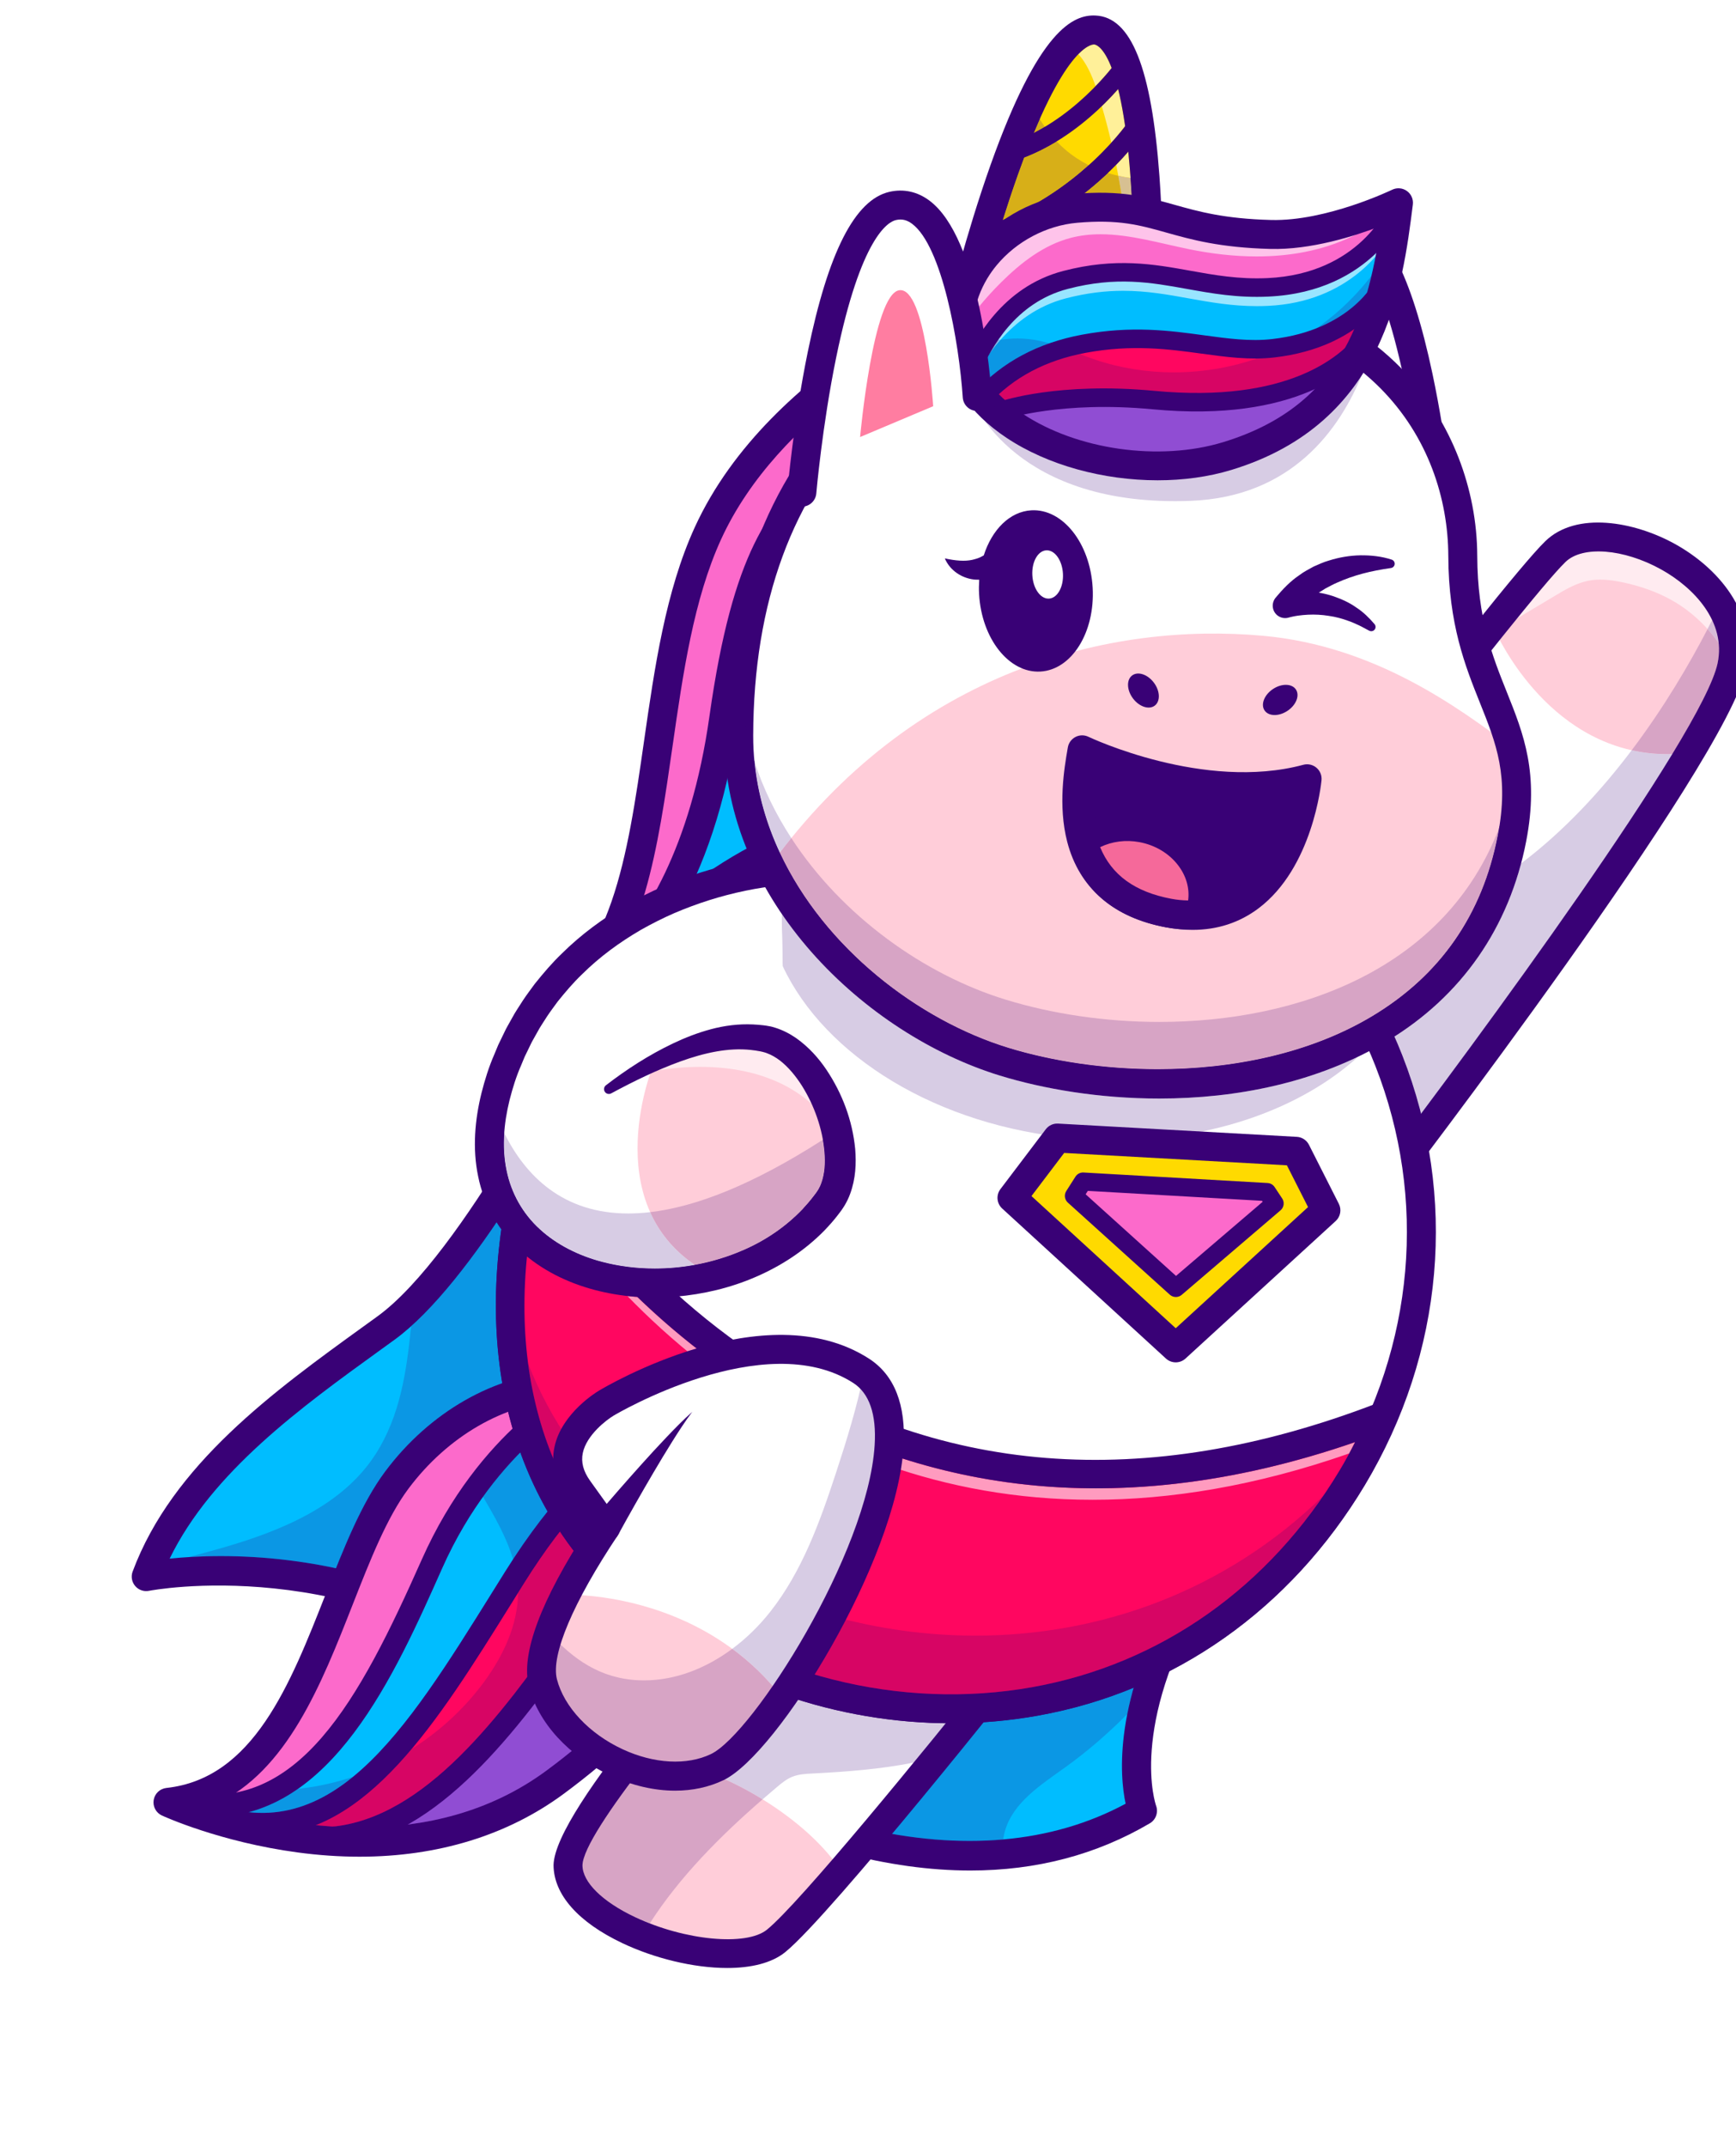 <?xml version="1.0" encoding="UTF-8" standalone="no"?>
<!DOCTYPE svg PUBLIC "-//W3C//DTD SVG 1.1//EN" "http://www.w3.org/Graphics/SVG/1.1/DTD/svg11.dtd">
<svg width="100%" height="100%" viewBox="0 0 534 660" version="1.1" xmlns="http://www.w3.org/2000/svg" xmlns:xlink="http://www.w3.org/1999/xlink" xml:space="preserve" xmlns:serif="http://www.serif.com/" style="fill-rule:evenodd;clip-rule:evenodd;stroke-linejoin:round;stroke-miterlimit:2;">
    <defs>
    <filter id="dropShadow" x="0" y="0" width="200%" height="200%">
      <feOffset result="offOut" in="SourceAlpha" dx="5" dy="5" />
        <feGaussianBlur result="blurOut" in="offOut" stdDeviation="5" />
        <feBlend in="SourceGraphic" in2="blurOut" mode="normal" />
    </filter>
  </defs>
    <g style="filter:url(#dropShadow);" transform="matrix(1,0,0,1,-486.284,-1387.77)">
        <g transform="matrix(0.696,0,0,0.696,96.741,853.296)">
            <clipPath id="_clip1">
                <rect x="591.624" y="748.911" width="746.884" height="888.927"/>
            </clipPath>
            <g clip-path="url(#_clip1)">
                <g transform="matrix(0.327,0,0,0.327,315.853,583.93)">
                    <path d="M1507.38,2829.44L1052.23,3456.6L1475.14,2807.27C1481.04,2798.21 1493.16,2795.65 1502.22,2801.55C1511.28,2807.45 1513.84,2819.57 1507.94,2828.63C1507.77,2828.88 1507.56,2829.19 1507.38,2829.44Z" style="fill:white;fill-rule:nonzero;"/>
                </g>
                <g transform="matrix(0.327,0,0,0.327,315.853,583.93)">
                    <path d="M1115.1,2588.1L744.939,3104.3L1082.61,2566.29C1088.36,2557.13 1100.44,2554.37 1109.59,2560.12C1118.75,2565.86 1121.51,2577.94 1115.77,2587.1C1115.56,2587.42 1115.32,2587.79 1115.1,2588.1Z" style="fill:white;fill-rule:nonzero;"/>
                </g>
                <g transform="matrix(0.327,0,0,0.327,315.853,583.93)">
                    <path d="M1678.56,2748.33L1308.4,3264.53L1646.08,2726.52C1651.82,2717.36 1663.9,2714.6 1673.06,2720.35C1682.21,2726.09 1684.98,2738.17 1679.23,2747.33C1679.03,2747.65 1678.78,2748.02 1678.56,2748.33Z" style="fill:white;fill-rule:nonzero;"/>
                </g>
                <g transform="matrix(0.327,0,0,0.327,315.853,583.93)">
                    <path d="M2431.21,1107.42C2431.21,1107.42 2447.94,827.94 2543.86,849.359C2635.24,869.764 2662.47,1246.39 2662.47,1246.39L2431.21,1107.42Z" style="fill:white;fill-rule:nonzero;"/>
                </g>
                <g transform="matrix(0.327,0,0,0.327,315.853,583.93)">
                    <path d="M2668.97,1254.73C2658.98,1254.73 2650.46,1247.11 2649.52,1236.97C2649.43,1236.06 2640.92,1145.39 2621.49,1053.66C2587.07,891.089 2550.1,870.798 2539.6,868.452C2531.57,866.659 2524.85,868.242 2517.76,873.584C2477.36,904.015 2455.21,1033.88 2450.73,1108.59C2450.09,1119.38 2440.66,1127.61 2430.04,1126.95C2419.26,1126.31 2411.04,1117.04 2411.68,1106.25C2412.98,1084.63 2426.29,893.503 2494.21,842.333C2510.36,830.166 2529.02,825.99 2548.12,830.268C2594.81,840.693 2631.35,911.215 2659.84,1045.87C2679.7,1139.8 2688.13,1229.59 2688.47,1233.37C2689.47,1244.12 2681.55,1253.65 2670.8,1254.64C2670.18,1254.7 2669.58,1254.73 2668.97,1254.73Z" style="fill:rgb(57,1,118);fill-rule:nonzero;"/>
                </g>
                <g transform="matrix(0.327,0,0,0.327,315.853,583.93)">
                    <path d="M2589.76,1161.2L2486.56,1118.49C2486.56,1118.49 2496.09,950.411 2533.14,954.925C2570.19,959.439 2589.76,1161.2 2589.76,1161.2Z" style="fill:rgb(255,176,192);fill-rule:nonzero;"/>
                </g>
                <g transform="matrix(0.327,0,0,0.327,315.853,583.93)">
                    <path d="M2507.01,1105.78L2566.67,1130.47C2557.8,1059.54 2543.53,997.106 2531.71,978.103C2521.77,995.368 2511.3,1049.07 2507.01,1105.78ZM2589.76,1180.76C2587.23,1180.76 2584.69,1180.27 2582.28,1179.28L2479.08,1136.56C2471.39,1133.38 2466.56,1125.68 2467.03,1117.38C2468.95,1083.44 2477.76,970.6 2510.3,943.385C2519.75,935.481 2529.24,934.738 2535.51,935.507C2562.06,938.742 2579.18,973.699 2594.58,1056.16C2604.15,1107.43 2609.03,1157.22 2609.23,1159.31C2609.89,1166.15 2606.93,1172.83 2601.41,1176.92C2597.99,1179.45 2593.89,1180.76 2589.76,1180.76Z" style="fill:rgb(57,1,118);fill-rule:nonzero;"/>
                </g>
                <g transform="matrix(0.327,0,0,0.327,315.853,583.93)">
                    <path d="M2267.91,2986.62C2209.22,3021.15 2145.68,3039.89 2079.44,3045.59C1875.94,3063.13 1647.19,2957.45 1456.07,2809.26C1202.8,2612.86 921.288,2670.32 921.288,2670.32C922.695,2666.56 924.148,2662.86 925.65,2659.16C983.4,2518.7 1127.53,2419.97 1245.31,2334.6C1257.37,2325.83 1269.77,2314.89 1282.31,2302.29C1395.08,2188.93 1518.29,1941 1518.29,1941L2335.89,2686.08C2304.48,2739.84 2285.36,2787.21 2274.18,2827.52C2245.74,2929.74 2267.91,2986.62 2267.91,2986.62Z" style="fill:rgb(0,189,255);fill-rule:nonzero;"/>
                </g>
                <g transform="matrix(0.327,0,0,0.327,315.853,583.93)">
                    <path d="M2034.11,3027.31C2000.29,3027.31 1965.33,3024.13 1929.45,3017.82C1973.19,2965.64 2018.24,2910.4 2053.27,2867.04C2077.92,2865.44 2102.49,2862.47 2126.84,2858.09C2171.57,2850.05 2214.7,2837.43 2255.79,2820.54C2252.28,2832.97 2249.48,2844.8 2247.27,2855.99C2221.46,2881.98 2193.77,2906.04 2163.79,2927.63C2130.79,2951.4 2092.66,2975.31 2081.77,3014.52C2080.76,3018.15 2080.02,3021.75 2079.53,3025.33C2064.64,3026.65 2049.5,3027.31 2034.11,3027.31ZM1177.75,2658.97C1118.62,2646.34 1065.23,2642.55 1022.37,2642.55C1006.39,2642.55 991.873,2643.08 979.075,2643.87C993.81,2639.84 1008.53,2635.86 1023.1,2631.7C1103.31,2608.77 1187.06,2574.57 1231.8,2504.16C1264.73,2452.44 1273.22,2392.71 1279.38,2332.08C1318.01,2297.45 1358.12,2245.93 1394.84,2191.82C1396.88,2195.06 1399.02,2198.25 1401.26,2201.36C1396.46,2235.34 1394,2268.83 1393.91,2301.6C1393.79,2338.5 1396.64,2374.44 1402.48,2409C1342.5,2430.21 1286.51,2471.79 1244.42,2528.1C1218.16,2563.23 1197.77,2609.15 1177.75,2658.97Z" style="fill:rgb(11,151,228);fill-rule:nonzero;"/>
                </g>
                <g transform="matrix(0.327,0,0,0.327,315.853,583.93)">
                    <path d="M1022.37,2642.55C1129.91,2642.55 1303.87,2666.47 1468.05,2793.79C1756.03,3017.11 2045.02,3084.88 2245.05,2977.04C2236.94,2939.08 2228.36,2838.35 2311.11,2689.96L1524.06,1972.72C1485.65,2046.61 1361.77,2274.38 1256.78,2350.45L1238.35,2363.78C1130.9,2441.39 1010.25,2528.53 952.981,2646.03C970.656,2644.18 994.24,2642.55 1022.37,2642.55ZM2035.17,3067.28C1980.5,3067.28 1922.8,3059.29 1862.29,3043.29C1726.95,3007.5 1582.34,2931.92 1444.08,2824.71C1201.33,2636.46 927.932,2688.94 925.188,2689.47C918.244,2690.89 911.047,2688.41 906.427,2683C901.818,2677.6 900.485,2670.13 902.966,2663.48C956.819,2518.86 1094.22,2419.62 1215.44,2332.06L1233.83,2318.77C1349.39,2235.03 1499.28,1935.31 1500.78,1932.3C1503.51,1926.8 1508.66,1922.91 1514.69,1921.78C1520.76,1920.64 1526.94,1922.41 1531.48,1926.55L2349.04,2671.6C2355.87,2677.82 2357.41,2687.96 2352.76,2695.93C2248.76,2873.85 2285.81,2978.6 2286.19,2979.64C2289.5,2988.53 2286.01,2998.65 2277.84,3003.46C2205.64,3045.98 2124.44,3067.28 2035.17,3067.28Z" style="fill:rgb(57,1,118);fill-rule:nonzero;"/>
                </g>
                <g transform="matrix(0.327,0,0,0.327,315.853,583.93)">
                    <path d="M1635.36,2472.06C1635.36,2472.06 1546.11,2469.8 1421.74,2666.93C1421.11,2667.95 1420.43,2668.97 1419.8,2670C1360.51,2764.71 1304.1,2859.58 1240.87,2924.6C1183.25,2983.87 1120,3018.34 1043.82,3005.29L1043.77,3005.29C1023.14,2999.9 1005.27,2994.26 990.83,2989.27C979.198,2985.31 969.795,2981.69 963.112,2978.94C960.12,2977.79 957.659,2976.75 955.76,2975.99C952.781,2974.7 951.224,2973.97 951.224,2973.97C953.972,2974.56 956.679,2975.04 959.39,2975.47C1003.91,2982.85 1043.97,2975.61 1080.23,2957.77C1181.04,2908.22 1252.41,2777.05 1308.02,2651.97C1325.87,2611.8 1346.71,2577.34 1368.21,2548.15C1428.73,2465.82 1494.19,2425.25 1511.85,2415.26C1514.43,2413.81 1515.97,2413.02 1516.39,2412.81L1516.43,2412.81C1562.24,2417.85 1604.11,2437.52 1635.36,2472.06Z" style="fill:rgb(0,189,255);fill-rule:nonzero;"/>
                </g>
                <g transform="matrix(0.327,0,0,0.327,315.853,583.93)">
                    <path d="M1692.19,2585.58C1688.81,2587.15 1571.01,2643.61 1482.91,2766.83C1393.62,2891.81 1284.35,3028.6 1148.09,3024.48L1147.7,3024.45C1108.93,3020.32 1073.63,3013.11 1043.82,3005.29C1120,3018.34 1183.25,2983.87 1240.87,2924.6C1304.1,2859.58 1360.51,2764.71 1419.8,2670C1420.43,2668.97 1421.11,2667.95 1421.74,2666.93C1546.11,2469.8 1635.36,2472.06 1635.36,2472.06C1666.56,2506.51 1685.55,2544.79 1692.19,2585.58Z" style="fill:rgb(255,6,96);fill-rule:nonzero;"/>
                </g>
                <g transform="matrix(0.327,0,0,0.327,315.853,583.93)">
                    <path d="M1474.43,2946.75C1369.47,3024.21 1247.72,3034.92 1148.09,3024.48C1284.35,3028.6 1393.62,2891.81 1482.91,2766.83C1571.01,2643.61 1688.81,2587.15 1692.19,2585.58C1710.46,2696.61 1637.92,2826.05 1474.43,2946.75Z" style="fill:rgb(166,96,234);fill-rule:nonzero;"/>
                </g>
                <g transform="matrix(0.327,0,0,0.327,315.853,583.93)">
                    <path d="M1174.12,3007.94C1166.22,3007.43 1158.44,3006.78 1150.77,3005.99C1198.15,2987.09 1240.39,2950.19 1280.17,2903.07C1318.19,2879.12 1351.8,2848.21 1378.37,2811.93C1403.98,2776.91 1423.58,2735.34 1423.86,2692.24C1426.57,2687.9 1429.28,2683.56 1432,2679.21C1448.85,2652.31 1465.06,2629.24 1480.47,2609.46C1490.22,2624.14 1500.74,2638.25 1512,2651.76C1493.12,2683.53 1476.14,2716.47 1465.87,2746.09C1462.5,2755.78 1459.84,2765.11 1458.07,2773.93C1457.84,2775.01 1457.63,2776.07 1457.43,2777.13C1378.27,2886.28 1285.77,2996.14 1174.12,3007.94Z" style="fill:rgb(215,5,100);fill-rule:nonzero;"/>
                </g>
                <g transform="matrix(0.327,0,0,0.327,315.853,583.93)">
                    <path d="M1275.14,3005.15C1345.01,2965.58 1405.83,2896.23 1460.31,2823.76C1469.57,2849.93 1488.12,2873.84 1511.73,2893.08C1496.27,2906.28 1479.78,2919.36 1462.32,2932.25C1403.34,2975.78 1338.31,2997.08 1275.14,3005.15Z" style="fill:rgb(144,77,211);fill-rule:nonzero;"/>
                </g>
                <g transform="matrix(0.327,0,0,0.327,315.853,583.93)">
                    <path d="M1078.23,2989.46C1072.26,2989.46 1066.22,2989.14 1060.07,2988.49C1084.05,2982.08 1106.12,2971.21 1126.54,2956.93C1128.5,2956.72 1130.48,2956.49 1132.45,2956.25C1155.7,2953.39 1178.59,2948.15 1200.77,2940.74C1163.27,2971.32 1123.18,2989.46 1078.23,2989.46ZM1417.09,2646.85C1408.42,2617.35 1392.52,2589.72 1376.56,2562.43C1393.41,2538.97 1410.61,2519.15 1426.9,2502.63C1436.96,2530.52 1449.27,2557.14 1463.72,2582.33C1448.77,2600.87 1433.18,2622.25 1417.09,2646.85Z" style="fill:rgb(11,151,228);fill-rule:nonzero;"/>
                </g>
                <g transform="matrix(0.327,0,0,0.327,315.853,583.93)">
                    <path d="M1515.26,2415.6C1512.27,2417.16 1437.54,2456.03 1368.64,2548.88C1346.61,2578.47 1325.22,2613.61 1306.9,2654.72C1252.2,2777.77 1182.25,2906.7 1083.99,2958.05C1047.77,2977.02 1007.67,2985.34 963.112,2978.94C958.794,2978.37 954.492,2977.6 950.101,2976.72C951.986,2976.49 953.871,2976.27 955.76,2975.99C957.001,2975.85 958.196,2975.66 959.39,2975.47C985.973,2971.27 1009.24,2961.77 1029.81,2948.25C1151.84,2868.21 1180.81,2646.53 1259.48,2541.34C1281.33,2512.12 1306.23,2487.89 1332.74,2468.76C1389.45,2427.72 1453.67,2409.72 1511.85,2415.26C1512.97,2415.35 1514.09,2415.45 1515.26,2415.6Z" style="fill:rgb(252,106,203);fill-rule:nonzero;"/>
                </g>
                <g transform="matrix(0.327,0,0,0.327,315.853,583.93)">
                    <path d="M965.407,2976.85C1006.4,2982.34 1045.9,2975.31 1082.88,2955.93C1183.89,2903.15 1254.5,2766.71 1304.72,2653.74C1321.69,2615.7 1342.55,2579.93 1366.73,2547.45C1424.68,2469.35 1486.28,2429.47 1507.33,2417.27C1449.18,2412.92 1387.88,2431.81 1334.15,2470.69C1306.98,2490.29 1282.51,2514.54 1261.39,2542.77C1230.83,2583.64 1207.93,2641.9 1183.69,2703.59C1145.53,2800.68 1106.08,2901.08 1031.12,2950.25C1011.04,2963.44 988.957,2972.38 965.407,2976.85ZM992.204,2983.43C982.488,2983.43 972.673,2982.72 962.771,2981.3C958.923,2980.79 954.738,2980.08 949.636,2979.06L935.021,2976.16L949.811,2974.35C951.677,2974.12 953.547,2973.9 955.417,2973.63C956.702,2973.48 957.858,2973.3 959.016,2973.11C984.011,2969.16 1007.39,2960.13 1028.51,2946.25C1102.19,2897.92 1141.36,2798.24 1179.25,2701.84C1203.61,2639.85 1226.62,2581.29 1257.57,2539.91C1278.97,2511.29 1303.8,2486.7 1331.35,2466.82C1387.37,2426.28 1451.57,2407.14 1512.08,2412.88C1513.23,2412.98 1514.38,2413.08 1515.56,2413.24L1523.09,2414.22L1516.35,2417.72C1508.45,2421.84 1437.18,2460.52 1370.56,2550.3C1346.58,2582.5 1325.9,2617.96 1309.08,2655.69C1258.54,2769.36 1187.41,2906.7 1085.09,2960.16C1055.54,2975.64 1024.4,2983.43 992.204,2983.43Z" style="fill:rgb(57,1,118);fill-rule:nonzero;"/>
                </g>
                <g transform="matrix(0.327,0,0,0.327,315.853,583.93)">
                    <path d="M1014.77,2977.81C1109.64,3007.36 1306.97,3046.91 1462.32,2932.25C1589.38,2838.46 1664.53,2735.01 1673.91,2640.98C1679.6,2583.92 1661.58,2531.91 1620.36,2486.42C1586.53,2449.06 1537.35,2429.95 1482.04,2432.53C1405.9,2436.11 1328.79,2480.59 1275.75,2551.53C1246.57,2590.56 1224.08,2647.78 1200.27,2708.36C1158.41,2814.89 1111.86,2933.32 1014.77,2977.81ZM1209.69,3048.61C1182.48,3048.61 1154.52,3046.7 1125.9,3042.85C1021.34,3028.81 945.71,2994.43 942.546,2992.98C934.553,2989.31 929.992,2980.75 931.408,2972.06C932.819,2963.38 939.856,2956.71 948.601,2955.76C1066.02,2942.98 1115.76,2816.43 1163.86,2694.05C1188.66,2630.95 1212.09,2571.35 1244.42,2528.1C1304.37,2447.91 1392.52,2397.57 1480.2,2393.45C1547.48,2390.21 1607.53,2413.97 1649.36,2460.15C1697.63,2513.43 1719.58,2577.3 1712.84,2644.87C1702.2,2751.57 1623.6,2861.83 1485.55,2963.72C1409.56,3019.81 1315.35,3048.6 1209.69,3048.61Z" style="fill:rgb(57,1,118);fill-rule:nonzero;"/>
                </g>
                <g transform="matrix(0.327,0,0,0.327,315.853,583.93)">
                    <path d="M1009.71,2995.03C995.349,2995.03 980.407,2993.52 964.802,2990.34C956.687,2988.69 951.447,2980.77 953.103,2972.65C954.758,2964.53 962.654,2959.31 970.798,2960.95C1126.29,2992.65 1209.09,2837.58 1293.8,2647.13C1371.98,2471.36 1497.15,2409.26 1502.44,2406.7C1509.88,2403.1 1518.86,2406.21 1522.47,2413.68C1526.08,2421.13 1522.96,2430.09 1515.51,2433.7C1513.81,2434.54 1394.52,2494.5 1321.21,2659.32C1257.39,2802.81 1171.88,2995.01 1009.71,2995.03Z" style="fill:rgb(57,1,118);fill-rule:nonzero;"/>
                </g>
                <g transform="matrix(0.327,0,0,0.327,315.853,583.93)">
                    <path d="M1079.3,3019.93C1050.4,3019.93 1019.6,3013.44 986.457,2999.2C978.85,2995.93 975.329,2987.11 978.595,2979.5C981.872,2971.89 990.7,2968.39 998.303,2971.63C1168.69,3044.87 1270.94,2880.84 1389.32,2690.93C1395.05,2681.74 1400.8,2672.52 1406.57,2663.3C1535.17,2457.94 1634.06,2460.28 1638.2,2460.4C1646.48,2460.79 1652.87,2467.82 1652.48,2476.1C1652.09,2484.29 1645.21,2490.88 1637.02,2490.38C1635.07,2490.39 1548.82,2492.66 1432,2679.21C1426.23,2688.43 1420.49,2697.63 1414.78,2706.8C1314.89,2867.04 1219.59,3019.93 1079.3,3019.93Z" style="fill:rgb(57,1,118);fill-rule:nonzero;"/>
                </g>
                <g transform="matrix(0.327,0,0,0.327,315.853,583.93)">
                    <path d="M1154.62,3038.99C1152.22,3038.99 1149.82,3038.95 1147.4,3038.87C1139.12,3038.6 1132.63,3031.67 1132.9,3023.39C1133.17,3015.11 1139.91,3008.79 1148.39,3008.89C1277.87,3013.01 1382.34,2882.33 1470.19,2759.4C1560.85,2632.57 1679.04,2576.63 1684.03,2574.31C1691.53,2570.83 1700.46,2574.07 1703.95,2581.59C1707.44,2589.1 1704.19,2598.01 1696.69,2601.51C1695.53,2602.05 1580.47,2656.71 1494.6,2776.84C1403.78,2903.93 1295.3,3038.98 1154.62,3038.99Z" style="fill:rgb(57,1,118);fill-rule:nonzero;"/>
                </g>
                <g transform="matrix(0.327,0,0,0.327,315.853,583.93)">
                    <path d="M2097.85,2768.11C2097.85,2768.11 2046.6,2835.78 1984.33,2915.58C1906.41,3015.45 1811.25,3134.2 1777.71,3162.77C1744.01,3191.43 1663.07,3176.72 1596.22,3147.78C1543.34,3124.88 1499.22,3093.13 1494.19,3066.88C1482.73,3007.38 1753.95,2701.96 1753.95,2701.96L2097.85,2768.11Z" style="fill:white;fill-rule:nonzero;"/>
                </g>
                <g transform="matrix(0.327,0,0,0.327,315.853,583.93)">
                    <path d="M1648.15,2925.86C1594.22,2917.01 1552.33,2927.3 1552.33,2927.3L1551.79,2927.5C1525.81,2987.67 1488.76,3039.59 1492.2,3059.97C1502.29,3119.7 1711.98,3212.44 1773.46,3162.52C1789.98,3149.1 1823.71,3114.56 1863.23,3072.65L1862.84,3071.37C1814.47,2994.58 1702.07,2934.71 1648.15,2925.86Z" style="fill:rgb(255,205,217);fill-rule:nonzero;"/>
                </g>
                <g transform="matrix(0.327,0,0,0.327,315.853,583.93)">
                    <path d="M1754.36,2971.14C1727.45,2954.54 1700.4,2941.67 1677.59,2933.74C1682.91,2932.06 1688.11,2930.01 1693.15,2927.59C1715.56,2916.8 1748.93,2880.1 1783.44,2830.4C1816.39,2841.74 1850.18,2850.61 1884.46,2856.92C1923.19,2864.08 1962.51,2867.95 2001.88,2868.41C1987.77,2885.79 1973.22,2903.62 1958.55,2921.48C1913.79,2930.49 1867.05,2933.91 1821.62,2936.25C1812.43,2936.68 1802.99,2937.2 1794.43,2940.67C1786.63,2943.85 1779.96,2949.3 1773.53,2954.77C1767.12,2960.16 1760.72,2965.62 1754.36,2971.14Z" style="fill:rgb(215,204,228);fill-rule:nonzero;"/>
                </g>
                <g transform="matrix(0.327,0,0,0.327,315.853,583.93)">
                    <path d="M1601.89,3138.74C1595.09,3136.1 1588.39,3133.23 1581.84,3130.14C1537.59,3109.21 1511.1,3082.91 1510.97,3060.27C1511.36,3039.96 1543.04,2991.02 1587.68,2932.72C1588.7,2933 1589.71,2933.28 1590.72,2933.56C1605.88,2937.62 1621.3,2939.82 1636.4,2939.82C1650.57,2939.82 1664.45,2937.89 1677.59,2933.74C1700.4,2941.67 1727.45,2954.54 1754.36,2971.14C1697.07,3020.82 1642.23,3075.84 1601.89,3138.74Z" style="fill:rgb(215,164,197);fill-rule:nonzero;"/>
                </g>
                <g transform="matrix(0.327,0,0,0.327,315.853,583.93)">
                    <path d="M1766.32,2722.56C1658.26,2839.43 1511.8,3016.46 1510.97,3060.27C1511.1,3082.91 1537.59,3109.21 1581.84,3130.14C1648.98,3161.87 1732.38,3169.83 1760.33,3147.15C1804.49,3111.28 1970.13,2908.84 2066.92,2787.65L1766.32,2722.56ZM1706.52,3198.94C1661.01,3198.94 1608,3185.78 1565.12,3165.51C1505.19,3137.17 1472.07,3099.7 1471.85,3060C1473.29,2983.39 1699.86,2736.47 1745.26,2687.74C1749.96,2682.69 1756.97,2680.5 1763.71,2681.96L2105.98,2756.08C2112.59,2757.51 2117.99,2762.25 2120.27,2768.62C2122.54,2774.98 2121.37,2782.07 2117.16,2787.36C2106.18,2801.2 1847.41,3126.82 1784.99,3177.52C1766.54,3192.49 1738.37,3198.94 1706.52,3198.94Z" style="fill:rgb(57,1,118);fill-rule:nonzero;"/>
                </g>
                <g transform="matrix(0.327,0,0,0.327,315.853,583.93)">
                    <path d="M2063.59,934.038C2063.59,934.038 1780.59,1042.26 1680.5,1261.08C1580.4,1479.91 1638.82,1811.56 1445.35,1910.04L1984.9,1910.35L2063.59,934.038Z" style="fill:rgb(252,106,203);fill-rule:nonzero;"/>
                </g>
                <g transform="matrix(0.327,0,0,0.327,315.853,583.93)">
                    <path d="M1454.84,1907.66L1982.7,1907.96L2060.91,937.685C2027.94,951.142 1775.16,1059.87 1682.67,1262.08C1644.83,1344.79 1629.65,1444.2 1614.97,1540.33C1591.18,1696.08 1568.68,1843.39 1454.84,1907.66ZM1987.1,1912.74L1984.9,1912.74L1435.41,1912.42L1444.27,1907.91C1563.24,1847.35 1586.08,1697.87 1610.25,1539.61C1624.98,1443.15 1640.21,1343.41 1678.33,1260.09C1777.68,1042.89 2059.9,932.895 2062.74,931.809L2066.28,930.456L2065.97,934.23L1987.1,1912.74Z" style="fill:rgb(57,1,118);fill-rule:nonzero;"/>
                </g>
                <g transform="matrix(0.327,0,0,0.327,315.853,583.93)">
                    <path d="M1982.35,1918.39L1468.84,1918.09C1522.77,1894.34 1658.71,1806.85 1699.39,1518.88C1730.74,1296.78 1779.02,1247.69 1835.15,1188.96C1887.35,1134.33 2055.8,995.076 2055.8,995.076L1982.35,1918.39Z" style="fill:rgb(0,189,255);fill-rule:nonzero;"/>
                </g>
                <g transform="matrix(0.327,0,0,0.327,315.853,583.93)">
                    <path d="M2041.48,964.934C1967.95,998.877 1775.22,1101.04 1698.29,1269.22C1661.2,1350.3 1646.79,1450.57 1632.85,1547.54C1612.81,1686.96 1593.7,1819.88 1511.75,1897.58L1966.83,1891.05L2041.48,964.934ZM1449.05,1937.61C1440.07,1937.61 1432.23,1931.49 1430.07,1922.75C1427.88,1913.91 1432.07,1904.74 1440.18,1900.61C1550.66,1844.38 1571.77,1697.49 1594.12,1541.97C1608.45,1442.26 1623.27,1339.15 1662.71,1252.95C1764.96,1029.41 2044.75,920.302 2056.61,915.766C2062.88,913.364 2069.94,914.352 2075.32,918.381C2080.7,922.409 2083.64,928.913 2083.09,935.61L2004.4,1911.92C2003.59,1921.98 1995.27,1929.77 1985.18,1929.91L1449.34,1937.61L1449.05,1937.61Z" style="fill:rgb(57,1,118);fill-rule:nonzero;"/>
                </g>
                <g transform="matrix(0.327,0,0,0.327,315.853,583.93)">
                    <path d="M2035.18,1031.85C1982.98,1075.7 1888.04,1156.53 1851.83,1194.43L1850.57,1195.75C1797.44,1251.34 1751.56,1299.36 1721.31,1513.55C1688.75,1743.96 1596.76,1850.77 1529.55,1899.12L1966.8,1891.12L2035.18,1031.85ZM1494.87,1938.89C1494.69,1938.89 1494.51,1938.88 1494.33,1938.88L1448.51,1937.6C1438.64,1937.33 1430.53,1929.75 1429.58,1919.92C1428.63,1910.1 1435.15,1901.11 1444.78,1898.96C1445.15,1898.87 1492.27,1887.3 1544.68,1834.18C1593.56,1784.62 1657.17,1687.82 1682.57,1508.07C1714.58,1281.42 1764.49,1229.19 1822.29,1168.72L1823.54,1167.41C1875.95,1112.54 2039,977.646 2045.91,971.93C2051.97,966.925 2060.44,966.025 2067.4,969.655C2074.38,973.281 2078.5,980.727 2077.88,988.562L2004.4,1911.9C2003.6,1921.94 1995.32,1929.73 1985.26,1929.91L1495.23,1938.88C1495.11,1938.88 1494.99,1938.89 1494.87,1938.89Z" style="fill:rgb(57,1,118);fill-rule:nonzero;"/>
                </g>
                <g transform="matrix(0.327,0,0,0.327,315.853,583.93)">
                    <path d="M3062.65,1448.96C3036.07,1574.81 2584.22,2162.88 2584.22,2162.88L2361.07,1883.21C2361.07,1883.21 2386.6,1849.51 2425.8,1798.15C2541.65,1646.23 2776.95,1339.86 2824.31,1293.98C2871.79,1247.96 2996.92,1287.29 3045.44,1362.86C3061.64,1388.14 3069.28,1417.43 3062.65,1448.96Z" style="fill:white;fill-rule:nonzero;"/>
                </g>
                <g transform="matrix(0.327,0,0,0.327,315.853,583.93)">
                    <path d="M3064.42,1439.88C3064.35,1440.17 3064.32,1440.46 3064.25,1440.75C3059.14,1464.95 3038.13,1506.41 3007.81,1557.27C3006.72,1557.42 3005.86,1557.69 3004.77,1557.84C2840.19,1576.04 2759.52,1424.6 2744.8,1393.61C2743.15,1390.12 2742.34,1388.14 2742.34,1388.14C2742.34,1388.14 2742.72,1384.34 2742.69,1384.14C2780.74,1336.91 2812.14,1298.96 2825.93,1285.63C2845.72,1266.45 2879.08,1262.2 2914.71,1269.15C2992.76,1284.32 3081.92,1353.78 3064.42,1439.88Z" style="fill:rgb(255,205,217);fill-rule:nonzero;"/>
                </g>
                <g transform="matrix(0.327,0,0,0.327,315.853,583.93)">
                    <path d="M3031.58,1390.38C3017.41,1374.63 3000.77,1361.14 2982.18,1350.85C2962.09,1339.76 2940.06,1332.24 2917.56,1327.42C2907.42,1325.25 2897.01,1323.62 2886.67,1323.62C2881.24,1323.62 2875.83,1324.07 2870.48,1325.12C2853.9,1328.38 2839.04,1337.2 2824.58,1345.9C2807.75,1355.96 2790.9,1366.04 2774.05,1376.12C2804.5,1338.62 2827.94,1311 2839.54,1299.77C2849.43,1290.19 2865.3,1285.52 2884.21,1285.52C2909.28,1285.52 2939.68,1293.74 2968.47,1309.64C2996.41,1325.08 3023.91,1348.93 3037.78,1378.27C3035.79,1382.21 3033.72,1386.26 3031.58,1390.38Z" style="fill:rgb(255,235,240);fill-rule:nonzero;"/>
                </g>
                <g transform="matrix(0.327,0,0,0.327,315.853,583.93)">
                    <path d="M2644.38,2044.91C2637.64,2018.37 2629.19,1992.09 2619.03,1966.2C2615.65,1957.6 2612.12,1949.15 2608.43,1940.81C2694.64,1885.98 2753.27,1805.74 2779.56,1706.98C2837.95,1662.93 2887.77,1608.69 2929.04,1554.07C2944.26,1557.45 2960.49,1559.35 2977.74,1559.35C2979.75,1559.35 2981.8,1559.32 2983.84,1559.27C2900.4,1696.34 2750.59,1903.01 2644.38,2044.91Z" style="fill:rgb(215,204,228);fill-rule:nonzero;"/>
                </g>
                <g transform="matrix(0.327,0,0,0.327,315.853,583.93)">
                    <path d="M2977.74,1559.35C2960.49,1559.35 2944.26,1557.45 2929.04,1554.07C2972.95,1495.95 3007.14,1437.44 3031.58,1390.38C3036.96,1396.36 3041.98,1402.67 3046.61,1409.26C3047.52,1418.08 3047.1,1427.24 3045.11,1436.67C3040.07,1460.59 3017.28,1504.34 2983.84,1559.27C2981.8,1559.32 2979.75,1559.35 2977.74,1559.35Z" style="fill:rgb(215,164,197);fill-rule:nonzero;"/>
                </g>
                <g transform="matrix(0.327,0,0,0.327,315.853,583.93)">
                    <path d="M3046.61,1409.26C3041.98,1402.67 3036.96,1396.36 3031.58,1390.38C3033.72,1386.26 3035.79,1382.21 3037.78,1378.27C3042.4,1388.03 3045.5,1398.39 3046.61,1409.26Z" style="fill:rgb(215,188,216);fill-rule:nonzero;"/>
                </g>
                <g transform="matrix(0.327,0,0,0.327,315.853,583.93)">
                    <path d="M2387.46,1874.62L2585.52,2122.83C2719.94,1946.68 3024.89,1532.53 3045.11,1436.67C3056.91,1380.74 3013.25,1334.38 2968.47,1309.64C2917.97,1281.75 2862.54,1277.49 2839.54,1299.77C2783.25,1354.27 2447.62,1795.4 2387.46,1874.62ZM2585.84,2174.15C2579.89,2174.15 2574.26,2171.45 2570.54,2166.8L2347.38,1887.13C2341.8,1880.13 2341.68,1870.24 2347.08,1863.11C2363.44,1841.51 2748.63,1333.35 2812.32,1271.66C2854.32,1230.99 2932.51,1245.08 2987.38,1275.4C3044.42,1306.9 3099.6,1367.94 3083.4,1444.75C3056.24,1573.47 2619.91,2142.36 2601.35,2166.51C2597.68,2171.28 2592.03,2174.1 2586.02,2174.15L2585.84,2174.15Z" style="fill:rgb(57,1,118);fill-rule:nonzero;"/>
                </g>
                <g transform="matrix(0.327,0,0,0.327,315.853,583.93)">
                    <path d="M2551.44,2536.99C2326.98,2910.74 1870,2925.05 1594.42,2704.86C1406.98,2555.08 1367.91,2296.92 1464.31,2031.66C1517.58,1885.21 1621.2,1763.59 1762.53,1693.53C1903.16,1623.7 2081.08,1605 2283.76,1663.63C2416.63,1702.06 2524.53,1806.01 2586.58,1940.16C2667.09,2114.02 2670.56,2338.63 2551.44,2536.99Z" style="fill:white;fill-rule:nonzero;"/>
                </g>
                <g transform="matrix(0.327,0,0,0.327,315.853,583.93)">
                    <path d="M2230.42,2080.74C2212.39,2080.74 2194.13,2079.95 2175.66,2078.33C1990.14,2062.1 1838.25,1966.93 1781.52,1845.56L1780.09,1774.84C1852.61,1881.28 1965.84,1960.05 2075.07,1993.54C2134.74,2011.83 2210.29,2024.56 2290.56,2024.56C2379.46,2024.56 2474.14,2008.94 2559.4,1967.97C2482.59,2037.67 2363.63,2080.74 2230.42,2080.74Z" style="fill:rgb(215,204,228);fill-rule:nonzero;"/>
                </g>
                <g transform="matrix(0.327,0,0,0.327,315.853,583.93)">
                    <path d="M2047.7,1647.81C1757.36,1647.81 1559.72,1826.48 1482.71,2038.35C1385.31,2306.28 1431.63,2549.74 1606.63,2689.57C1748.82,2803.2 1940.71,2851.8 2119.92,2819.58C2292.69,2788.52 2439.98,2684.58 2534.66,2526.92C2635.54,2358.93 2653.01,2159.77 2582.61,1980.5C2524.32,1832.09 2410.58,1720.65 2278.34,1682.4C2196.13,1658.62 2119.11,1647.81 2047.7,1647.81ZM2009.71,2868.45C1856.06,2868.45 1702.4,2816.19 1582.2,2720.14C1487.98,2644.85 1426.25,2539.34 1403.67,2415.05C1381.97,2295.61 1396.59,2160.73 1445.94,2024.98C1501.91,1870.99 1610.87,1747.23 1752.75,1676.5C1907.92,1599.14 2093.42,1588.19 2289.21,1644.82C2435.18,1687.04 2555.39,1804.18 2619.03,1966.2C2693.91,2156.86 2675.38,2368.58 2568.21,2547.06C2467.62,2714.54 2310.88,2825 2126.84,2858.09C2088.17,2865.04 2048.94,2868.45 2009.71,2868.45Z" style="fill:rgb(57,1,118);fill-rule:nonzero;"/>
                </g>
                <g transform="matrix(0.327,0,0,0.327,315.853,583.93)">
                    <path d="M1448.77,2093.16C1448.77,2093.16 1443.8,2097.15 1443.07,2097.7C1375.47,2339.11 1422.18,2567.49 1594.01,2704.79C1869.59,2925.01 2326.61,2910.62 2551.05,2536.87C2566.14,2511.75 2578.71,2486.16 2589.95,2460.35C2590.07,2459.68 2591.17,2454.67 2591.17,2454.67C1818.62,2751.44 1448.77,2093.16 1448.77,2093.16Z" style="fill:rgb(255,6,96);fill-rule:nonzero;"/>
                </g>
                <g transform="matrix(0.327,0,0,0.327,315.853,583.93)">
                    <path d="M2200.51,2566.5C2097.06,2566.5 2004.43,2548.48 1922.53,2519.77C1923.33,2514.58 1923.99,2509.47 1924.5,2504.46C1976.27,2522.36 2029.54,2535.16 2084.05,2542.76C2123.75,2548.29 2164.11,2551.05 2205.08,2551.05C2317.73,2551.05 2434.93,2530.18 2555.19,2488.62C2552.58,2493.84 2549.94,2498.93 2547.28,2503.9C2420.51,2548.14 2304.99,2566.5 2200.51,2566.5ZM1671.24,2380.85C1633.25,2351.1 1600.03,2320.46 1571.64,2291.28C1576.11,2291.78 1580.59,2292.19 1585.07,2292.5C1614.08,2320.5 1647.31,2349.26 1684.81,2377.02C1680.24,2378.25 1675.7,2379.53 1671.24,2380.85Z" style="fill:rgb(255,155,191);fill-rule:nonzero;"/>
                </g>
                <g transform="matrix(0.327,0,0,0.327,315.853,583.93)">
                    <path d="M2009.11,2829.26C1940.2,2829.26 1871.28,2818.11 1805.77,2796.67C1820.26,2773.74 1834.58,2749.01 1848,2723.44C1910.99,2740.92 1976.44,2750 2042.08,2750C2209.98,2750.01 2379.25,2690.65 2512.56,2560.69C2417.8,2699.37 2279.58,2790.72 2119.49,2819.5C2083.04,2826.05 2046.08,2829.26 2009.11,2829.26ZM1533.74,2616.84C1481.63,2550.97 1449.2,2471.42 1437.47,2382.35C1452.38,2420.48 1471.53,2456.49 1494.98,2489.87C1488.37,2507.65 1488.67,2528.88 1505.28,2552.14C1533.26,2591.36 1536.32,2595.16 1536.32,2595.16L1542.79,2603.09C1539.78,2607.6 1536.76,2612.19 1533.74,2616.84Z" style="fill:rgb(215,5,100);fill-rule:nonzero;"/>
                </g>
                <g transform="matrix(0.327,0,0,0.327,315.853,583.93)">
                    <path d="M1453.17,2136.75C1398.48,2367.3 1453.4,2567.4 1606.22,2689.51C1748.41,2803.13 1940.27,2851.7 2119.49,2819.5C2292.28,2788.43 2439.59,2684.48 2534.28,2526.8C2541.47,2514.84 2548.4,2502.19 2555.19,2488.62C2391.19,2545.29 2232.89,2563.49 2084.05,2542.76C1954.28,2524.67 1831.57,2477.11 1719.32,2401.42C1578.46,2306.43 1490.88,2192.55 1453.17,2136.75ZM2009.27,2868.37C1855.61,2868.37 1701.98,2816.12 1581.8,2720.08C1495.51,2651.13 1436.01,2555.94 1409.71,2444.79C1384.5,2338.22 1389.52,2216.38 1424.23,2092.43C1425.39,2088.25 1427.92,2084.58 1431.39,2082C1432.27,2081.33 1436.51,2077.91 1436.51,2077.91C1440.99,2074.3 1446.82,2072.87 1452.48,2073.94C1458.12,2075.03 1463,2078.55 1465.82,2083.56C1466.73,2085.18 1559,2246.59 1742.51,2369.86C1987.49,2534.45 2270.67,2556.83 2584.16,2436.41C2590.89,2433.83 2598.49,2435.14 2603.94,2439.84C2609.4,2444.54 2611.83,2451.86 2610.28,2458.89C2610.27,2458.91 2609.38,2462.93 2609.17,2463.96C2608.9,2465.35 2608.44,2466.87 2607.88,2468.16C2595,2497.75 2581.89,2523.52 2567.82,2546.95C2467.24,2714.44 2310.48,2824.91 2126.41,2858.01C2087.74,2864.96 2048.5,2868.37 2009.27,2868.37Z" style="fill:rgb(57,1,118);fill-rule:nonzero;"/>
                </g>
                <g transform="matrix(0.327,0,0,0.327,315.853,583.93)">
                    <path d="M1844.6,2162.77C1714.11,2344.64 1336.49,2303.64 1390.28,2035.59C1393.59,2019.04 1398.56,2001.61 1405.36,1983.3C1508.78,1729.31 1778.93,1717.11 1778.93,1717.11L1781.74,1856.63L1754.44,1941.97L1754.86,1943.38C1811.58,1956.64 1854.03,2006.21 1865.15,2060.94C1872.14,2095.42 1866.69,2131.96 1844.6,2162.77Z" style="fill:white;fill-rule:nonzero;"/>
                </g>
                <g transform="matrix(0.327,0,0,0.327,315.853,583.93)">
                    <path d="M1754.42,1941.95C1733.1,1936.97 1685.02,1932.88 1604.91,1981.97C1604.91,1982.07 1604.94,1984.24 1604.94,1984.24C1604.94,1984.24 1526.15,2180.21 1684.8,2262.32L1684.92,2262.49C1747.71,2247.32 1806.41,2214.1 1844.21,2161.42C1901.42,2081.69 1846.83,1963.55 1754.42,1941.95Z" style="fill:rgb(255,205,217);fill-rule:nonzero;"/>
                </g>
                <g transform="matrix(0.327,0,0,0.327,315.853,583.93)">
                    <path d="M1820.71,2031.74C1776.18,1992.36 1719.03,1981.77 1670.39,1981.77C1649.2,1981.77 1629.61,1983.79 1613.41,1986.31C1623.32,1982.02 1633.29,1978.03 1643.32,1974.39C1669.76,1964.86 1697.03,1958.05 1723.19,1958.05C1728.43,1958.05 1733.63,1958.33 1738.77,1958.91C1742.66,1959.28 1746.48,1959.94 1750.64,1960.66C1752.94,1960.99 1753.97,1961.46 1755.64,1961.81C1757.17,1962.09 1758.69,1962.74 1760.21,1963.26C1766.29,1965.47 1772.29,1968.95 1777.99,1973.28C1789.37,1982.13 1799.29,1994.24 1807.7,2007.46C1812.53,2015.18 1816.89,2023.32 1820.71,2031.74Z" style="fill:rgb(255,235,240);fill-rule:nonzero;"/>
                </g>
                <g transform="matrix(0.327,0,0,0.327,315.853,583.93)">
                    <path d="M1779.94,1736.65C1776.58,1736.85 1772.11,1737.32 1768.14,1737.78C1764.04,1738.25 1759.91,1738.83 1755.79,1739.43C1747.53,1740.72 1739.27,1742.13 1731.04,1743.88C1714.59,1747.28 1698.28,1751.53 1682.25,1756.59C1666.21,1761.65 1650.44,1767.52 1635.02,1774.11C1619.63,1780.81 1604.68,1788.37 1590.12,1796.57C1561.23,1813.34 1534.16,1833.14 1510.58,1856.51C1498.55,1867.96 1487.84,1880.66 1477.44,1893.55C1472.63,1900.29 1467.51,1906.83 1462.98,1913.77C1458.62,1920.82 1453.76,1927.57 1449.91,1934.94L1443.82,1945.79C1441.74,1949.39 1440.12,1953.24 1438.25,1956.94L1432.8,1968.15L1428.03,1979.66C1421.34,1994.86 1416.46,2010.7 1412.4,2026.63C1404.55,2058.41 1401.81,2091.24 1408.28,2121.81C1414.47,2152.37 1430.11,2180.13 1453.17,2201.11C1476.13,2222.21 1505.54,2236.76 1536.8,2245.08C1599.57,2261.66 1669.36,2255.34 1729.05,2229.09C1758.98,2216.07 1786.14,2197.39 1808.23,2174.32C1813.65,2168.46 1818.88,2162.45 1823.68,2156.11L1827.27,2151.35C1828.39,2149.81 1828.91,2148.74 1829.81,2147.44C1831.3,2144.8 1832.71,2142.03 1833.78,2138.94C1836.03,2132.83 1837.45,2125.95 1838.17,2118.74C1838.8,2111.48 1838.68,2103.92 1838.06,2096.29C1835.37,2065.64 1824.34,2034.04 1807.7,2007.46C1799.29,1994.24 1789.37,1982.13 1777.99,1973.28C1772.29,1968.95 1766.29,1965.47 1760.21,1963.26C1758.69,1962.74 1757.17,1962.09 1755.64,1961.81C1753.97,1961.46 1752.94,1960.99 1750.64,1960.66C1746.48,1959.94 1742.66,1959.28 1738.77,1958.91C1708,1955.43 1675.05,1962.96 1643.32,1974.39C1611.49,1985.92 1580.36,2001.08 1549.74,2017.58C1546.56,2019.3 1542.59,2018.11 1540.88,2014.93C1539.33,2012.07 1540.14,2008.56 1542.64,2006.64C1570.65,1985.11 1600.59,1965.69 1633.24,1950.15C1649.55,1942.35 1666.62,1935.71 1684.66,1930.88C1702.64,1926.08 1721.93,1923.52 1741.39,1924.45C1746.23,1924.61 1751.07,1925.12 1755.56,1925.6C1757.61,1925.74 1760.82,1926.39 1763.45,1926.84C1766.25,1927.24 1768.84,1928.12 1771.49,1928.89C1782.01,1932.15 1791.48,1937.2 1799.96,1943.05C1816.74,1954.99 1830.02,1969.77 1840.74,1985.73C1862.08,2017.71 1875.74,2053.73 1879.56,2092.71C1881.12,2112.18 1880.29,2132.77 1872.66,2153.45C1870.82,2158.58 1868.33,2163.68 1865.46,2168.6C1863.96,2170.95 1862.3,2173.67 1860.84,2175.65L1856.53,2181.35C1850.78,2188.95 1844.4,2196.03 1837.84,2202.89C1811.21,2230.02 1779.12,2250.86 1744.93,2265.56C1710.72,2280.42 1674.21,2288.9 1637.36,2292.14C1600.47,2295.12 1562.95,2292.55 1526.69,2282.87C1490.56,2273.24 1455.34,2256.21 1426.68,2229.9C1397.89,2203.88 1377.54,2167.76 1369.97,2129.77C1361.99,2091.68 1365.6,2053.05 1374.43,2017.21C1378.97,1999.29 1384.48,1981.61 1391.84,1964.8L1397.12,1952.1L1403.11,1939.73C1405.18,1935.64 1406.98,1931.42 1409.26,1927.44L1415.99,1915.43C1420.28,1907.31 1425.61,1899.8 1430.47,1892.01C1435.49,1884.33 1441.14,1877.06 1446.5,1869.61C1458,1855.29 1469.91,1841.24 1483.2,1828.56C1509.31,1802.71 1539.11,1780.92 1570.66,1762.63C1586.54,1753.68 1602.81,1745.46 1619.48,1738.21C1636.19,1731.06 1653.22,1724.72 1670.51,1719.27C1687.8,1713.81 1705.35,1709.24 1723.13,1705.57C1732,1703.68 1740.97,1702.15 1749.98,1700.73C1754.5,1700.08 1759.03,1699.45 1763.6,1698.91C1768.31,1698.39 1772.54,1697.91 1777.9,1697.58C1788.68,1696.92 1797.96,1705.12 1798.62,1715.91C1799.28,1726.69 1791.07,1735.97 1780.29,1736.63L1780.27,1736.63L1779.94,1736.65Z" style="fill:rgb(57,1,118);fill-rule:nonzero;"/>
                </g>
                <g transform="matrix(0.327,0,0,0.327,315.853,583.93)">
                    <path d="M2152.68,2077.91L2091.44,2158.67L2312.77,2361.32L2515.76,2175.56L2475.37,2095.81L2152.68,2077.91Z" style="fill:rgb(255,218,0);fill-rule:nonzero;"/>
                </g>
                <g transform="matrix(0.327,0,0,0.327,315.853,583.93)">
                    <path d="M2187.53,2136.64L2436.22,2150.85L2446.45,2166.26L2312.94,2280.4L2175.15,2156.03L2187.53,2136.64Z" style="fill:rgb(252,106,203);fill-rule:nonzero;"/>
                </g>
                <g transform="matrix(0.327,0,0,0.327,315.853,583.93)">
                    <path d="M2178.25,2155.61L2312.98,2277.22L2443.29,2165.81L2434.89,2153.16L2188.79,2139.11L2178.25,2155.61ZM2312.89,2283.57L2172.05,2156.45L2186.27,2134.18L2187.67,2134.26L2437.55,2148.53L2449.61,2166.69L2312.89,2283.57Z" style="fill:rgb(57,1,118);fill-rule:nonzero;"/>
                </g>
                <g transform="matrix(0.327,0,0,0.327,315.853,583.93)">
                    <path d="M2117.8,2156.28L2312.77,2334.8L2491.6,2171.15L2463.02,2114.72L2161.98,2098.02L2117.8,2156.28ZM2312.77,2380.88C2308.03,2380.88 2303.29,2379.17 2299.55,2375.75L2078.23,2173.1C2070.78,2166.28 2069.75,2154.9 2075.86,2146.85L2137.09,2066.09C2141.01,2060.91 2147.16,2058.02 2153.76,2058.38L2476.46,2076.28C2483.43,2076.66 2489.67,2080.74 2492.82,2086.97L2533.21,2166.72C2537.18,2174.55 2535.45,2184.07 2528.97,2189.99L2325.97,2375.75C2322.23,2379.17 2317.5,2380.88 2312.77,2380.88Z" style="fill:rgb(57,1,118);fill-rule:nonzero;"/>
                </g>
                <g transform="matrix(0.327,0,0,0.327,315.853,583.93)">
                    <path d="M2191.02,2153.89L2313.16,2264.12L2430.27,2164L2429.42,2162.7L2193.98,2149.26L2191.02,2153.89ZM2312.94,2292.62C2310,2292.62 2307.07,2291.57 2304.74,2289.47L2166.96,2165.11C2162.52,2161.11 2161.63,2154.49 2164.85,2149.45L2177.23,2130.06C2179.61,2126.34 2183.75,2124.17 2188.23,2124.44L2436.92,2138.64C2440.76,2138.86 2444.27,2140.88 2446.4,2144.09L2456.63,2159.49C2460.05,2164.64 2459.09,2171.53 2454.39,2175.55L2320.88,2289.69C2318.59,2291.64 2315.76,2292.62 2312.94,2292.62Z" style="fill:rgb(57,1,118);fill-rule:nonzero;"/>
                </g>
                <g transform="matrix(0.327,0,0,0.327,315.853,583.93)">
                    <path d="M1693.15,2927.59C1608.48,2968.3 1480.01,2901.53 1457.49,2813.8C1452.88,2795.82 1456.76,2772.25 1465.87,2746.09C1481.56,2700.83 1512.9,2647.85 1542.79,2603.09L1536.32,2595.16C1536.32,2595.16 1533.26,2591.36 1505.28,2552.14C1457.91,2485.8 1543.18,2435.92 1543.18,2435.92C1543.18,2435.92 1756.06,2307.85 1887.41,2392.2C1888.76,2393.05 1890.1,2394.01 1891.4,2394.95C2013.76,2485.04 1776.89,2887.25 1693.15,2927.59Z" style="fill:white;fill-rule:nonzero;"/>
                </g>
                <g transform="matrix(0.327,0,0,0.327,315.853,583.93)">
                    <path d="M1552.64,2700.58C1514.47,2693.86 1488.52,2694.89 1488.52,2694.89C1465.39,2740.48 1449.8,2784.65 1457.26,2813.77C1479.79,2901.48 1608.34,2968.26 1692.98,2927.53C1714.83,2917.02 1747.1,2881.31 1780.71,2833.48C1710.86,2743.5 1615.23,2711.6 1552.64,2700.58Z" style="fill:rgb(255,205,217);fill-rule:nonzero;"/>
                </g>
                <g transform="matrix(0.327,0,0,0.327,315.853,583.93)">
                    <path d="M1636.4,2939.82C1621.3,2939.82 1605.88,2937.62 1590.72,2933.56C1605.82,2937.59 1621.18,2939.77 1636.22,2939.77C1656.14,2939.78 1675.49,2935.95 1692.98,2927.53C1714.83,2917.02 1747.1,2881.31 1780.71,2833.48C1760.02,2806.82 1737.07,2785.27 1713.38,2767.84C1732.76,2753.46 1750.22,2736.24 1765,2717.43C1807.86,2662.96 1831.85,2596.37 1853.47,2530.52C1868.11,2486 1882.03,2440.82 1891.4,2394.95C1915.65,2412.81 1925.79,2442.94 1925.81,2480.08C1925.81,2487.91 1925.36,2496.05 1924.5,2504.46C1923.99,2509.47 1923.33,2514.58 1922.53,2519.77C1909.4,2605.11 1858.72,2712.87 1805.77,2796.67C1798.35,2808.42 1790.86,2819.72 1783.44,2830.4C1748.93,2880.1 1715.56,2916.8 1693.15,2927.59C1675.66,2936 1656.3,2939.82 1636.4,2939.82ZM1458.07,2773.93C1459.84,2765.11 1462.5,2755.78 1465.87,2746.09C1465.92,2746.14 1465.96,2746.19 1466,2746.24C1462.6,2755.87 1459.9,2765.15 1458.07,2773.93Z" style="fill:rgb(215,204,228);fill-rule:nonzero;"/>
                </g>
                <g transform="matrix(0.327,0,0,0.327,315.853,583.93)">
                    <path d="M1636.22,2939.77C1621.18,2939.77 1605.82,2937.59 1590.72,2933.56C1529.13,2917.03 1471.83,2869.66 1457.49,2813.8C1454.59,2802.48 1455.05,2788.94 1458.07,2773.93C1459.9,2765.15 1462.6,2755.87 1466,2746.24C1498.26,2781.69 1534.89,2808.19 1587.6,2810.31C1589.84,2810.4 1592.08,2810.44 1594.31,2810.44C1637.26,2810.44 1678.44,2793.77 1713.38,2767.84C1737.07,2785.27 1760.02,2806.82 1780.71,2833.48C1747.1,2881.31 1714.83,2917.02 1692.98,2927.53C1675.49,2935.95 1656.14,2939.78 1636.22,2939.77Z" style="fill:rgb(215,164,197);fill-rule:nonzero;"/>
                </g>
                <g transform="matrix(0.327,0,0,0.327,315.853,583.93)">
                    <path d="M1551.67,2583.03L1557.97,2590.77C1563.38,2597.42 1563.83,2606.83 1559.06,2613.97C1498.16,2705.18 1468.04,2776.25 1476.43,2808.94C1486,2846.23 1519.97,2882.44 1565.08,2903.43C1607.45,2923.15 1652.16,2925.59 1684.66,2909.95C1741.6,2882.54 1896.92,2638.47 1905.85,2492.6C1908.4,2450.89 1898.64,2422.64 1876.84,2408.64C1757.1,2331.78 1555.31,2451.47 1553.28,2452.69C1543.24,2458.64 1516.5,2479.11 1511.4,2503.25C1508.8,2515.6 1512,2527.88 1521.22,2540.78C1545.86,2575.3 1550.99,2582.14 1551.67,2583.03ZM1636.15,2959.43C1607.89,2959.43 1577.92,2952.56 1548.58,2938.9C1492.27,2912.7 1451.13,2867.75 1438.53,2818.67C1427.34,2775.04 1454.28,2702.92 1518.64,2604.18C1514.53,2598.61 1505.4,2585.97 1489.37,2563.51C1473.61,2541.43 1468.16,2518.36 1473.17,2494.94C1483.03,2448.9 1531.28,2420.24 1533.33,2419.04C1542.22,2413.69 1757.98,2285.85 1897.97,2375.72C1932.59,2397.94 1948.38,2438.07 1944.9,2494.99C1935.45,2649.46 1775.08,2909.85 1701.62,2945.2C1681.86,2954.71 1659.59,2959.43 1636.15,2959.43Z" style="fill:rgb(57,1,118);fill-rule:nonzero;"/>
                </g>
                <g transform="matrix(0.327,0,0,0.327,315.853,583.93)">
                    <path d="M1526.66,2592.05C1547.89,2567.01 1569.28,2542.46 1591.15,2518.15C1602.05,2506 1613.13,2493.99 1624.38,2482.15C1635.64,2470.33 1647.07,2458.6 1659.26,2447.81C1649.48,2460.8 1640.73,2474.43 1632.1,2488.15C1623.51,2501.89 1615.13,2515.75 1606.92,2529.73C1590.5,2557.63 1574.46,2585.91 1558.93,2614.17L1558.89,2614.24C1553.66,2623.76 1541.7,2627.23 1532.19,2622C1522.67,2616.77 1519.19,2604.81 1524.42,2595.3C1525.05,2594.15 1525.85,2593.02 1526.66,2592.05Z" style="fill:rgb(57,1,118);fill-rule:nonzero;"/>
                </g>
                <g transform="matrix(0.327,0,0,0.327,315.853,583.93)">
                    <path d="M2274.92,976.298L2272.04,976.144L2255.53,975.191L2204.15,972.168L2023.87,961.695L2023.87,961.647C2024.32,959.919 2034.64,917.13 2051.49,860.823C2068.26,804.457 2091.55,734.575 2117.84,678.799C2132.73,647.209 2148.6,620.075 2164.77,602.539C2177.52,588.632 2190.53,580.739 2203.4,581.226C2221.99,581.968 2235.89,601.005 2246.23,630.433L2246.22,630.481C2253.82,651.961 2259.5,678.969 2263.75,708.453C2267.18,732.121 2269.64,757.324 2271.47,782.423C2278.39,879.987 2274.92,976.298 2274.92,976.298Z" style="fill:rgb(255,218,0);fill-rule:nonzero;"/>
                </g>
                <g transform="matrix(0.327,0,0,0.327,315.853,583.93)">
                    <path d="M2272.04,976.144L2255.53,975.191L2204.15,972.168L2023.87,961.647L2020.94,961.489C2020.94,961.489 2031.2,918.793 2048.1,861.998C2049.22,861.605 2050.38,861.216 2051.49,860.823C2051.95,860.714 2052.4,860.558 2052.86,860.353C2118.98,837.419 2169.98,800.447 2205.04,768.412C2213.9,760.302 2221.75,752.545 2228.51,745.38C2246.84,726.071 2257.66,711.259 2260.64,707.002C2260.89,708.595 2261.09,710.184 2261.29,711.821C2264.47,734.436 2266.79,758.45 2268.53,782.362C2275.46,879.877 2272.04,976.144 2272.04,976.144Z" style="fill:rgb(255,218,0);fill-rule:nonzero;"/>
                </g>
                <g transform="matrix(0.327,0,0,0.327,315.853,583.93)">
                    <path d="M2264.93,706.788L2264.92,706.837C2264.64,707.254 2264.25,707.809 2263.75,708.453C2263.08,709.376 2262.3,710.486 2261.29,711.821C2255.74,719.24 2244.99,732.683 2229.28,748.933C2194.32,784.853 2134.86,834.39 2052.38,861.882C2052.53,861.354 2052.67,860.876 2052.86,860.353C2063.35,825.187 2076.31,784.837 2091.05,745.921C2139.93,730.462 2181.19,698.185 2209.01,671.458C2229.38,651.836 2242.56,635.267 2246.22,630.481L2246.23,630.433C2246.94,629.563 2247.27,629.101 2247.27,629.101C2254.93,650.487 2260.67,677.402 2264.93,706.788Z" style="fill:rgb(255,218,0);fill-rule:nonzero;"/>
                </g>
                <g transform="matrix(0.327,0,0,0.327,315.853,583.93)">
                    <path d="M2251.72,781.063C2246.15,780.362 2240.63,779.394 2235.16,778.166C2234.24,773.208 2233.28,768.265 2232.29,763.322C2238.43,757.05 2243.87,751.106 2248.62,745.666C2249.75,756.613 2250.79,768.4 2251.72,781.063Z" style="fill:rgb(255,240,153);fill-rule:nonzero;"/>
                </g>
                <g transform="matrix(0.327,0,0,0.327,315.853,583.93)">
                    <path d="M2204.4,657.106C2199.52,642.795 2191.99,625.522 2181.15,613.9C2193.02,601.753 2200.31,600.755 2202.39,600.755C2202.47,600.755 2202.55,600.756 2202.61,600.759C2203.43,600.791 2214.36,601.84 2226.18,632.562C2221.51,638.372 2214.14,647.079 2204.4,657.106Z" style="fill:rgb(255,240,153);fill-rule:nonzero;"/>
                </g>
                <g transform="matrix(0.327,0,0,0.327,315.853,583.93)">
                    <path d="M2225.79,733.39C2221.93,716.872 2217.64,700.452 2212.85,684.156C2221.57,675.75 2228.96,667.84 2234.93,661.07C2238.27,674.53 2241.5,691.003 2244.39,711.139C2240.05,716.814 2233.85,724.482 2225.79,733.39Z" style="fill:rgb(255,240,153);fill-rule:nonzero;"/>
                </g>
                <g transform="matrix(0.327,0,0,0.327,315.853,583.93)">
                    <path d="M2048.63,943.525L2255.84,955.585C2256.45,922.073 2256.86,851.34 2251.73,781.185C2238.78,604.226 2204.08,600.817 2202.61,600.759C2198.42,600.596 2160.67,604.181 2099.32,776.698C2075.83,842.768 2057.46,909.643 2048.63,943.525ZM2274.9,995.854C2274.53,995.854 2274.15,995.842 2273.77,995.82L2022.71,981.208C2016.93,980.871 2011.59,977.99 2008.14,973.337C2004.69,968.684 2003.47,962.741 2004.83,957.109C2005.06,956.137 2028.53,859.013 2062.46,763.591C2127.69,580.141 2174.58,560.375 2204.17,561.667C2252.59,563.59 2280.1,632.524 2290.76,778.605C2297.94,876.874 2294.49,976.006 2294.45,976.994C2294.26,982.255 2291.96,987.216 2288.07,990.759C2284.46,994.045 2279.76,995.854 2274.9,995.854Z" style="fill:rgb(57,1,118);fill-rule:nonzero;"/>
                </g>
                <g transform="matrix(0.327,0,0,0.327,315.853,583.93)">
                    <path d="M2090.33,758.871C2085.02,758.871 2080.1,755.466 2078.41,750.136C2076.33,743.551 2079.99,736.53 2086.57,734.45C2173.06,707.119 2231.43,625.803 2232.01,624.985C2236,619.352 2243.8,618.019 2249.44,622.009C2255.07,625.998 2256.4,633.801 2252.41,639.433C2249.85,643.054 2188.52,728.452 2094.1,758.288C2092.85,758.684 2091.58,758.871 2090.33,758.871Z" style="fill:rgb(57,1,118);fill-rule:nonzero;"/>
                </g>
                <g transform="matrix(0.327,0,0,0.327,315.853,583.93)">
                    <path d="M2055.01,872.778C2049.77,872.778 2044.89,869.467 2043.15,864.228C2040.96,857.68 2044.5,850.6 2051.05,848.418C2184.54,803.918 2251.33,701.631 2251.99,700.602C2255.71,694.789 2263.46,693.098 2269.25,696.811C2275.07,700.527 2276.77,708.245 2273.06,714.059C2270.2,718.555 2201.18,824.726 2058.96,872.133C2057.65,872.57 2056.31,872.778 2055.01,872.778Z" style="fill:rgb(57,1,118);fill-rule:nonzero;"/>
                </g>
                <g transform="matrix(0.327,0,0,0.327,315.853,583.93)">
                    <path d="M2166.35,818.64C2187.9,803.869 2206.12,788.566 2221.06,774.378C2225.7,775.834 2230.41,777.098 2235.16,778.166C2237.57,791.122 2239.74,804.136 2241.68,817.185C2232.43,816.196 2222.49,815.631 2211.5,815.631C2201.41,815.631 2190.43,816.107 2178.29,817.166C2174.31,817.51 2170.33,818.002 2166.35,818.64Z" style="fill:rgb(215,175,24);fill-rule:nonzero;"/>
                </g>
                <g transform="matrix(0.327,0,0,0.327,315.853,583.93)">
                    <path d="M2120.91,720.291C2123.67,713.656 2126.37,707.374 2129,701.455C2131.14,705.076 2133.42,708.62 2135.83,712.071C2131,714.936 2126.02,717.691 2120.91,720.291Z" style="fill:rgb(215,175,24);fill-rule:nonzero;"/>
                </g>
                <g transform="matrix(0.327,0,0,0.327,315.853,583.93)">
                    <path d="M2078.9,837.943C2085.12,818.139 2091.97,797.381 2099.32,776.698C2102.21,768.591 2105.03,760.869 2107.81,753.49C2123.54,747.449 2138.25,739.957 2151.8,731.711C2155.6,735.718 2159.63,739.53 2163.86,743.11C2173.43,751.261 2183.99,758.197 2195.18,763.842C2166.96,789.194 2128.22,817.236 2078.9,837.943Z" style="fill:rgb(215,175,24);fill-rule:nonzero;"/>
                </g>
                <g transform="matrix(0.327,0,0,0.327,315.853,583.93)">
                    <path d="M2253.98,818.799C2250,818.18 2245.92,817.638 2241.68,817.185C2239.74,804.136 2237.57,791.122 2235.16,778.166C2240.63,779.394 2246.15,780.362 2251.72,781.063C2251.72,781.107 2251.72,781.142 2251.73,781.185C2252.65,793.779 2253.39,806.387 2253.98,818.799Z" style="fill:rgb(215,192,146);fill-rule:nonzero;"/>
                </g>
                <g transform="matrix(0.327,0,0,0.327,315.853,583.93)">
                    <path d="M2031.6,920.222C2035.49,905.793 2040.35,888.314 2046.04,868.985C2048.37,871.388 2051.62,872.778 2055.01,872.778C2056.31,872.778 2057.65,872.57 2058.96,872.133C2061.76,871.201 2064.51,870.25 2067.25,869.274C2056.7,879.78 2047.43,891.682 2039.92,904.837C2036.89,909.784 2034.11,914.922 2031.6,920.222ZM2055.71,846.833C2064.27,818.748 2074.28,788.055 2085.34,757.828C2086.9,758.506 2088.59,758.871 2090.33,758.871C2091.58,758.871 2092.85,758.684 2094.1,758.288C2098.75,756.819 2103.32,755.213 2107.81,753.49C2105.03,760.869 2102.21,768.591 2099.32,776.698C2091.97,797.381 2085.12,818.139 2078.9,837.943C2071.42,841.086 2063.68,844.064 2055.71,846.833ZM2273.78,822.613C2267.4,821.161 2260.86,819.867 2253.98,818.799C2253.39,806.387 2252.65,793.779 2251.73,781.185C2251.72,781.142 2251.72,781.107 2251.72,781.063C2257.29,781.766 2262.9,782.202 2268.53,782.362C2269.37,782.394 2270.22,782.426 2271.07,782.426C2271.2,782.426 2271.33,782.425 2271.47,782.423C2272.42,795.929 2273.18,809.407 2273.78,822.613ZM2095.32,731.472C2102.5,713.153 2110.04,695.354 2117.84,678.799C2119.32,682.61 2121,686.39 2122.84,690.085C2124.75,693.951 2126.8,697.745 2129,701.455C2126.37,707.374 2123.67,713.656 2120.91,720.291C2112.72,724.458 2104.18,728.236 2095.32,731.472Z" style="fill:rgb(57,1,118);fill-rule:nonzero;"/>
                </g>
                <g transform="matrix(0.327,0,0,0.327,315.853,583.93)">
                    <path d="M2090.33,758.871C2088.59,758.871 2086.9,758.506 2085.34,757.828C2088.58,748.977 2091.91,740.166 2095.32,731.472C2104.18,728.236 2112.72,724.458 2120.91,720.291C2126.02,717.691 2131,714.936 2135.83,712.071C2138.22,715.5 2140.75,718.838 2143.41,722.077C2146.05,725.393 2148.86,728.61 2151.8,731.711C2138.25,739.957 2123.54,747.449 2107.81,753.49C2103.32,755.213 2098.75,756.819 2094.1,758.288C2092.85,758.684 2091.58,758.871 2090.33,758.871Z" style="fill:rgb(57,1,118);fill-rule:nonzero;"/>
                </g>
                <g transform="matrix(0.327,0,0,0.327,315.853,583.93)">
                    <path d="M2055.01,872.778C2051.62,872.778 2048.37,871.388 2046.04,868.985C2046.71,866.682 2047.4,864.352 2048.1,861.998C2049.22,861.605 2050.38,861.216 2051.49,860.823C2052.86,856.244 2054.26,851.576 2055.71,846.833C2063.68,844.064 2071.42,841.086 2078.9,837.943C2128.22,817.236 2166.96,789.194 2195.18,763.842C2198.42,765.474 2201.71,766.998 2205.04,768.412C2205.99,768.84 2206.89,769.212 2207.83,769.59L2207.83,769.639C2212.17,771.394 2216.58,772.975 2221.06,774.378C2206.12,788.566 2187.9,803.869 2166.35,818.64C2130.18,824.434 2094.45,842.202 2067.25,869.274C2064.51,870.25 2061.76,871.201 2058.96,872.133C2057.65,872.57 2056.31,872.778 2055.01,872.778Z" style="fill:rgb(57,1,118);fill-rule:nonzero;"/>
                </g>
                <g transform="matrix(0.327,0,0,0.327,315.853,583.93)">
                    <path d="M1979.92,671.464C1979.92,671.464 1979.65,671.892 1979.07,672.646" style="fill:rgb(181,102,242);fill-rule:nonzero;"/>
                </g>
                <g transform="matrix(0.327,0,0,0.327,315.853,583.93)">
                    <path d="M2271.78,933.797C2119.61,932.981 1723.57,1034.4 1722.13,1533.95C1721.51,1746.19 1901.94,1920 2080.8,1974.83C2322.91,2049.05 2704.09,1999.28 2767.21,1673.35C2798.64,1511.07 2701.41,1480.96 2700.73,1291.47C2700.2,1145.6 2602.38,935.59 2271.78,933.797Z" style="fill:white;fill-rule:nonzero;"/>
                </g>
                <g transform="matrix(0.327,0,0,0.327,315.853,583.93)">
                    <path d="M2311.68,1217.62C2086.72,1217.62 2036.08,1076.54 2036.08,1076.54L2047.91,1073.41C2049.08,1074.89 2050.28,1076.36 2051.51,1077.81C2058.04,1085.6 2065.5,1092.93 2073.69,1099.83C2125.63,1143.87 2207.51,1170.09 2287.89,1170.09C2320.31,1170.09 2352.5,1165.82 2382.36,1156.74C2466.23,1131.25 2518.13,1085.78 2551.2,1032.32C2556.22,1036 2561.08,1039.77 2565.78,1043.64C2534.48,1121.84 2468.91,1212.14 2332.57,1217.23C2325.44,1217.5 2318.49,1217.62 2311.68,1217.62ZM2419.67,1012.46L2419.61,1012.46L2419.67,1012.46ZM2419.69,1012.46C2427.53,1012.46 2435.39,1012.1 2443.32,1011.24C2435.39,1012.1 2427.53,1012.46 2419.69,1012.46ZM2443.88,1011.18C2444.17,1011.15 2444.45,1011.12 2444.74,1011.09C2450.59,1010.42 2456.21,1009.59 2461.65,1008.59C2456.21,1009.59 2450.59,1010.42 2444.74,1011.09C2444.45,1011.12 2444.17,1011.15 2443.88,1011.18ZM2351.45,1006.26C2351.08,1006.21 2350.7,1006.16 2350.33,1006.11C2350.7,1006.16 2351.08,1006.21 2351.45,1006.26ZM2350.23,1006.09C2349.15,1005.95 2348.07,1005.8 2346.99,1005.65C2348.07,1005.8 2349.15,1005.95 2350.23,1006.09ZM2346.88,1005.64C2346.3,1005.56 2345.72,1005.48 2345.14,1005.4C2344.98,1005.38 2344.82,1005.35 2344.66,1005.33C2344.82,1005.35 2344.98,1005.38 2345.14,1005.4C2345.72,1005.48 2346.3,1005.56 2346.88,1005.64ZM2343.7,1005.2C2343.47,1005.17 2343.23,1005.14 2342.99,1005.11C2343.23,1005.14 2343.47,1005.17 2343.7,1005.2Z" style="fill:rgb(215,204,228);fill-rule:nonzero;"/>
                </g>
                <g transform="matrix(0.327,0,0,0.327,315.853,583.93)">
                    <path d="M2581.07,997.726C2579.47,992.352 2577.84,987.362 2576.17,982.738C2581.64,969.204 2586.29,955.433 2590.3,941.582C2590.81,942.937 2591.33,944.318 2591.84,945.723C2590.09,958.062 2586.86,976.357 2581.07,997.726Z" style="fill:rgb(215,204,228);fill-rule:nonzero;"/>
                </g>
                <g transform="matrix(0.327,0,0,0.327,315.853,583.93)">
                    <path d="M2591.84,945.723C2591.33,944.318 2590.81,942.937 2590.3,941.582C2591.5,937.404 2592.65,933.22 2593.74,929.032L2593.75,928.934C2593.75,928.985 2593.34,935.179 2591.84,945.723Z" style="fill:rgb(57,1,118);fill-rule:nonzero;"/>
                </g>
                <g transform="matrix(0.327,0,0,0.327,315.853,583.93)">
                    <path d="M2579.25,1004.24C2576.18,1001.88 2573.07,999.572 2569.91,997.307C2572.11,992.487 2574.19,987.627 2576.17,982.738C2577.84,987.362 2579.47,992.352 2581.07,997.726C2580.49,999.866 2579.88,1002.04 2579.25,1004.24Z" style="fill:rgb(57,1,118);fill-rule:nonzero;"/>
                </g>
                <g transform="matrix(0.327,0,0,0.327,315.853,583.93)">
                    <path d="M2430.85,1399.48C2226.32,1381.01 1957.88,1443.85 1764.65,1709.92C1828.37,1838.45 1954.77,1936.2 2080.75,1974.82C2322.87,2049.05 2704.08,1999.3 2767.21,1673.38C2777.33,1621.11 2773.53,1582.93 2764.48,1548.35C2695.12,1496.94 2582.43,1413.17 2430.85,1399.48Z" style="fill:rgb(255,205,217);fill-rule:nonzero;"/>
                </g>
                <g transform="matrix(0.327,0,0,0.327,315.853,583.93)">
                    <path d="M2269.71,953.354C2169.89,953.354 2013.57,993.784 1898.29,1108.11C1794.9,1210.66 1742.21,1353.95 1741.69,1534.01C1741.09,1739.34 1918.91,1904.74 2086.53,1956.13C2225.2,1998.64 2431.19,2001.82 2578.83,1913.11C2670.46,1858.06 2727.38,1776.15 2748.01,1669.63C2763.6,1589.11 2746.13,1545.48 2724.01,1490.25C2704.08,1440.52 2681.5,1384.14 2681.17,1291.54C2680.6,1136.56 2573.02,954.994 2271.68,953.361C2271.03,953.356 2270.36,953.354 2269.71,953.354ZM2290.56,2024.56C2210.29,2024.56 2134.74,2011.83 2075.07,1993.54C1894,1938.02 1701.92,1758.07 1702.57,1533.9C1703.12,1343.06 1759.7,1190.46 1870.74,1080.34C1994.47,957.629 2162.45,914.23 2269.77,914.23C2270.48,914.23 2271.18,914.233 2271.89,914.235C2425.86,915.07 2544.45,959.167 2624.37,1045.3C2685,1110.63 2719.96,1200.33 2720.29,1291.4C2720.6,1376.53 2740.79,1426.95 2760.32,1475.71C2782.89,1532.04 2804.2,1585.24 2786.42,1677.07C2763.91,1793.28 2699.1,1886.5 2598.98,1946.65C2504.15,2003.62 2393.48,2024.56 2290.56,2024.56Z" style="fill:rgb(57,1,118);fill-rule:nonzero;"/>
                </g>
                <g transform="matrix(0.327,0,0,0.327,315.853,583.93)">
                    <path d="M2186.27,1553.56C2186.27,1553.56 2346.86,1631.16 2490.31,1592.66C2490.31,1592.66 2470.16,1805.29 2302.96,1773.94C2150.31,1745.32 2178.41,1599.57 2186.27,1553.56Z" style="fill:rgb(57,1,118);fill-rule:nonzero;"/>
                </g>
                <g transform="matrix(0.327,0,0,0.327,315.853,583.93)">
                    <path d="M2201.79,1581.58C2192.28,1655.51 2201.21,1734.92 2306.58,1754.68C2344.29,1761.75 2375.21,1755.75 2401.07,1736.33C2441.02,1706.32 2458.75,1651.09 2466.1,1617.97C2358.17,1636.32 2249.02,1600.4 2201.79,1581.58ZM2335.51,1796.72C2323.89,1796.72 2311.83,1795.55 2299.35,1793.21C2228.31,1779.89 2182.23,1739.98 2166.11,1677.79C2153.43,1628.9 2162.24,1577.61 2166.48,1552.96L2166.95,1550.27C2167.98,1544.19 2171.81,1538.96 2177.29,1536.14C2182.77,1533.31 2189.25,1533.23 2194.79,1535.91C2196.98,1536.96 2351.02,1609.75 2485.23,1573.73C2491.45,1572.06 2498.05,1573.54 2502.96,1577.69C2507.86,1581.83 2510.43,1588.11 2509.82,1594.51C2509.37,1599.3 2497.86,1712.51 2424.76,1767.56C2399,1786.96 2369.08,1796.72 2335.51,1796.72Z" style="fill:rgb(57,1,118);fill-rule:nonzero;"/>
                </g>
                <g transform="matrix(0.327,0,0,0.327,315.853,583.93)">
                    <path d="M2267.27,1658.93C2237.22,1653.3 2208.36,1660.73 2186.95,1676.45C2199.31,1719.88 2230.36,1760.33 2303.2,1773.99C2318.29,1776.82 2331.69,1777 2344.49,1776.19C2345.97,1772.14 2347.47,1768.07 2348.29,1763.71C2357.25,1715.95 2320.97,1669 2267.27,1658.93Z" style="fill:rgb(245,105,154);fill-rule:nonzero;"/>
                </g>
                <g transform="matrix(0.327,0,0,0.327,315.853,583.93)">
                    <path d="M2210.6,1684.99C2226.09,1722.64 2257.71,1745.52 2306.81,1754.72C2314.3,1756.13 2321.63,1756.87 2329.53,1756.99C2331.74,1740.45 2326.91,1723.59 2315.77,1709.18C2303.41,1693.18 2284.9,1682.18 2263.66,1678.2C2245.27,1674.75 2226.57,1677.23 2210.6,1684.99ZM2331.97,1796.21C2320.7,1796.21 2310.17,1795.24 2299.59,1793.25C2229.66,1780.14 2185.41,1742.65 2168.1,1681.81C2165.86,1673.94 2168.75,1665.49 2175.35,1660.65C2202.17,1640.96 2236.98,1633.32 2270.89,1639.67C2301.58,1645.43 2328.53,1661.59 2346.78,1685.2C2365.56,1709.48 2372.94,1738.64 2367.56,1767.32C2366.45,1773.21 2364.6,1778.26 2362.97,1782.72C2360.29,1790.02 2353.48,1795.26 2345.72,1795.75C2340.99,1796.05 2336.42,1796.21 2331.97,1796.21Z" style="fill:rgb(57,1,118);fill-rule:nonzero;"/>
                </g>
                <g transform="matrix(0.327,0,0,0.327,315.853,583.93)">
                    <path d="M2254.94,1484.05C2246.52,1472.79 2246.03,1458.91 2253.86,1453.06C2261.69,1447.2 2274.86,1451.59 2283.28,1462.85C2291.71,1474.11 2292.2,1487.99 2284.37,1493.85C2276.54,1499.69 2263.37,1495.32 2254.94,1484.05Z" style="fill:rgb(57,1,118);"/>
                </g>
                <g transform="matrix(0.327,0,0,0.327,315.853,583.93)">
                    <path d="M2444.2,1471.4C2455.92,1463.61 2469.79,1463.9 2475.21,1472.04C2480.62,1480.18 2475.51,1493.08 2463.79,1500.87C2452.08,1508.66 2438.2,1508.37 2432.79,1500.23C2427.38,1492.1 2432.49,1479.19 2444.2,1471.4Z" style="fill:rgb(57,1,118);"/>
                </g>
                <g transform="matrix(0.327,0,0,0.327,315.853,583.93)">
                    <path d="M2613.82,814.586C2613.62,815.207 2611.36,820.851 2606.54,829.364C2589.6,859.154 2541.06,924.03 2437.45,928.858C2397.48,930.722 2364.03,924.787 2331.04,918.853C2281.26,909.899 2232.52,900.945 2164,918.777C2076.99,941.454 2040.71,1026.7 2030.52,1045.54C2024.74,1033.1 2020.97,1020.01 2019.57,1006.29C2019.28,1003.42 2019.04,1000.55 2018.95,997.692C2013.66,897.621 2096.88,829.152 2177.86,822.147C2291.89,812.193 2303.47,853.756 2441.05,857.399C2520.34,859.526 2611,815.96 2613.82,814.586Z" style="fill:rgb(252,106,203);fill-rule:nonzero;"/>
                </g>
                <g transform="matrix(0.327,0,0,0.327,315.853,583.93)">
                    <path d="M2211.08,822.997C2201.05,822.997 2190.14,823.471 2178.06,824.526C2098.65,831.394 2016.15,899.506 2021.33,997.565C2021.43,1000.41 2021.66,1003.23 2021.95,1006.05C2023.12,1017.56 2026.06,1028.97 2030.69,1040.03C2030.96,1039.49 2031.25,1038.94 2031.54,1038.36C2045.53,1010.77 2082.68,937.505 2163.4,916.467C2232.02,898.611 2279.88,907.226 2330.55,916.34C2363.35,922.241 2397.23,928.349 2437.34,926.472C2540.46,921.669 2588.57,856.137 2604.46,828.185C2606.45,824.68 2607.97,821.731 2609.07,819.438C2587.47,829.238 2510.59,861.743 2440.99,859.785C2375.03,858.039 2337.66,847.549 2304.68,838.293C2275.88,830.207 2250.2,822.997 2211.08,822.997ZM2030.36,1050.85L2028.36,1046.54C2022.34,1033.61 2018.59,1020.15 2017.2,1006.53C2016.91,1003.6 2016.66,1000.68 2016.56,997.773C2011.24,896.908 2096.03,826.83 2177.65,819.77C2237.69,814.531 2269.33,823.408 2305.98,833.696C2338.68,842.878 2375.75,853.283 2441.11,855.014C2520.06,857.13 2611.86,812.888 2612.78,812.441L2617.81,809.988L2616.09,815.319C2615.84,816.093 2613.54,821.843 2608.61,830.541C2592.33,859.184 2543.05,926.327 2437.56,931.242C2396.94,933.118 2362.77,926.987 2329.7,921.037C2279.55,912.016 2232.18,903.498 2164.6,921.086C2085.97,941.581 2049.52,1013.46 2035.8,1040.51C2034.54,1042.99 2033.49,1045.07 2032.62,1046.67L2030.36,1050.85Z" style="fill:rgb(57,1,118);fill-rule:nonzero;"/>
                </g>
                <g transform="matrix(0.327,0,0,0.327,315.853,583.93)">
                    <path d="M2446.67,855.087C2444.81,855.087 2442.96,855.063 2441.11,855.014C2375.75,853.283 2338.68,842.878 2305.98,833.696C2301.82,832.528 2297.73,831.38 2293.65,830.267C2293.61,829.387 2293.58,828.497 2293.54,827.614C2330.11,837.588 2367.66,850.463 2441.49,852.418C2443.37,852.469 2445.27,852.493 2447.17,852.494C2460.01,852.494 2473.08,851.365 2485.96,849.474C2485.02,850.406 2484.08,851.365 2483.16,852.354C2471,854.071 2458.71,855.087 2446.67,855.087ZM2558.86,833.806C2557.85,833.362 2556.84,832.948 2555.82,832.565C2589.13,821.694 2612.84,810.297 2614.26,809.605C2614.18,809.835 2613.83,810.755 2613.16,812.254L2612.78,812.441C2612.33,812.658 2590.38,823.239 2558.86,833.806Z" style="fill:rgb(216,211,255);fill-rule:nonzero;"/>
                </g>
                <g transform="matrix(0.327,0,0,0.327,315.853,583.93)">
                    <path d="M2483.16,852.354C2484.08,851.365 2485.02,850.406 2485.96,849.474C2510.92,845.811 2535.21,839.289 2555.82,832.565C2556.84,832.948 2557.85,833.362 2558.86,833.806C2536.92,841.164 2510.35,848.513 2483.16,852.354Z" style="fill:rgb(176,153,200);fill-rule:nonzero;"/>
                </g>
                <g transform="matrix(0.327,0,0,0.327,315.853,583.93)">
                    <path d="M2293.65,830.267C2287.09,828.479 2280.58,826.785 2273.9,825.263C2273.86,824.381 2273.82,823.498 2273.78,822.613C2280.47,824.134 2286.99,825.827 2293.54,827.614C2293.58,828.497 2293.61,829.387 2293.65,830.267Z" style="fill:rgb(176,153,200);fill-rule:nonzero;"/>
                </g>
                <g transform="matrix(0.327,0,0,0.327,315.853,583.93)">
                    <path d="M2069.5,868.745C2069.53,868.644 2069.56,868.534 2069.59,868.433C2069.72,868.387 2069.86,868.335 2069.99,868.288C2069.83,868.44 2069.66,868.593 2069.5,868.745ZM2161.38,822C2163.06,820.879 2164.71,819.767 2166.35,818.64C2170.33,818.002 2174.31,817.51 2178.29,817.166C2190.43,816.107 2201.41,815.631 2211.5,815.631C2222.49,815.631 2232.43,816.196 2241.68,817.185C2241.81,818.069 2241.94,818.954 2242.07,819.838C2232.62,818.807 2222.45,818.218 2211.19,818.218C2201,818.218 2189.92,818.699 2177.65,819.77C2172.23,820.239 2166.8,820.984 2161.38,822Z" style="fill:rgb(239,223,163);fill-rule:nonzero;"/>
                </g>
                <g transform="matrix(0.327,0,0,0.327,315.853,583.93)">
                    <path d="M2254.11,821.437C2250.21,820.827 2246.21,820.29 2242.07,819.838C2241.94,818.954 2241.81,818.069 2241.68,817.185C2245.92,817.638 2250,818.18 2253.98,818.799C2254.03,819.677 2254.07,820.561 2254.11,821.437Z" style="fill:rgb(239,230,211);fill-rule:nonzero;"/>
                </g>
                <g transform="matrix(0.327,0,0,0.327,315.853,583.93)">
                    <path d="M2039.92,904.837C2047.43,891.682 2056.7,879.78 2067.25,869.274C2068.04,868.995 2068.81,868.715 2069.59,868.433C2069.56,868.534 2069.53,868.644 2069.5,868.745C2058.17,879.328 2048.13,891.414 2039.92,904.837ZM2273.9,825.263C2267.51,823.808 2260.97,822.51 2254.11,821.437C2254.07,820.561 2254.03,819.677 2253.98,818.799C2260.86,819.867 2267.4,821.161 2273.78,822.613C2273.82,823.498 2273.86,824.381 2273.9,825.263Z" style="fill:rgb(176,153,200);fill-rule:nonzero;"/>
                </g>
                <g transform="matrix(0.327,0,0,0.327,315.853,583.93)">
                    <path d="M2067.25,869.274C2094.45,842.202 2130.18,824.434 2166.35,818.64C2164.71,819.767 2163.06,820.879 2161.38,822C2128.37,828.182 2095.84,844.324 2069.99,868.288C2069.86,868.335 2069.72,868.387 2069.59,868.433C2068.81,868.715 2068.04,868.995 2067.25,869.274Z" style="fill:rgb(176,153,200);fill-rule:nonzero;"/>
                </g>
                <g transform="matrix(0.327,0,0,0.327,315.853,583.93)">
                    <path d="M2021.1,990.041C2020.4,896.031 2100.7,831.217 2178.06,824.526C2190.14,823.471 2201.05,822.997 2211.08,822.997C2250.2,822.997 2275.88,830.207 2304.68,838.293C2337.66,847.549 2375.03,858.039 2440.99,859.785C2443.01,859.842 2445.05,859.87 2447.08,859.87C2515.02,859.87 2588.1,828.952 2609.07,819.438C2608.32,820.994 2607.38,822.852 2606.24,824.981C2588.85,838.998 2570.14,851.169 2549.84,860.72C2510.05,879.485 2466.36,887.074 2422.23,887.075C2391.57,887.076 2360.7,883.413 2330.77,877.292C2291.26,869.25 2250.87,857.127 2211.19,857.127C2197.77,857.127 2184.43,858.512 2171.23,861.91C2134.57,871.368 2103.44,895.596 2076.55,922.307C2055.9,942.862 2037.02,965.538 2021.1,990.041Z" style="fill:rgb(254,195,234);fill-rule:nonzero;"/>
                </g>
                <g transform="matrix(0.327,0,0,0.327,315.853,583.93)">
                    <path d="M2019.38,992.711C2017.64,959.601 2025.58,929.946 2039.92,904.837C2048.13,891.414 2058.17,879.328 2069.5,868.745C2069.66,868.593 2069.83,868.44 2069.99,868.288C2095.84,844.324 2128.37,828.182 2161.38,822C2166.8,820.984 2172.23,820.239 2177.65,819.77C2189.92,818.699 2201,818.218 2211.19,818.218C2222.45,818.218 2232.62,818.807 2242.07,819.838C2246.21,820.29 2250.21,820.827 2254.11,821.437C2260.97,822.51 2267.51,823.808 2273.9,825.263C2280.58,826.785 2287.09,828.479 2293.65,830.267C2297.73,831.38 2301.82,832.528 2305.98,833.696C2338.68,842.878 2375.75,853.283 2441.11,855.014C2442.96,855.063 2444.81,855.087 2446.67,855.087C2458.71,855.087 2471,854.071 2483.16,852.354C2510.35,848.513 2536.92,841.164 2558.86,833.806C2590.38,823.239 2612.33,812.658 2612.78,812.441L2613.16,812.254C2612.03,814.801 2610.01,819.024 2606.98,824.383C2606.73,824.583 2606.48,824.782 2606.24,824.981C2607.38,822.852 2608.32,820.994 2609.07,819.438C2588.1,828.952 2515.02,859.87 2447.08,859.87C2445.05,859.87 2443.01,859.842 2440.99,859.785C2375.03,858.039 2337.66,847.549 2304.68,838.293C2275.88,830.207 2250.2,822.997 2211.08,822.997C2201.05,822.997 2190.14,823.471 2178.06,824.526C2100.7,831.217 2020.4,896.031 2021.1,990.041C2020.53,990.929 2019.95,991.819 2019.38,992.711Z" style="fill:rgb(176,153,200);fill-rule:nonzero;"/>
                </g>
                <g transform="matrix(0.327,0,0,0.327,315.853,583.93)">
                    <path d="M2613.88,814.542C2611.6,832.163 2609.25,850.564 2606.13,869.339C2602.89,888.988 2598.98,909.019 2593.75,928.934L2593.74,929.032C2584.91,942.987 2547.77,993.297 2461.65,1008.59C2456.21,1009.59 2450.59,1010.42 2444.74,1011.09C2411.66,1014.87 2379.89,1010.14 2345.14,1005.4C2300.74,999.343 2251.5,993.289 2188.51,1005.02C2179.43,1006.73 2170.71,1008.76 2162.3,1011.17C2115.8,1024.18 2079.31,1047.35 2051.51,1077.81C2042.97,1067.69 2035.86,1056.91 2030.52,1045.54C2034.27,1038.65 2041.49,1022.84 2053.41,1004.44C2074.11,972.67 2108.84,933.146 2164,918.777C2232.52,900.945 2281.26,909.899 2331.04,918.853C2364.03,924.787 2397.48,930.722 2437.45,928.858C2572.37,922.547 2613.88,814.542 2613.88,814.542Z" style="fill:rgb(0,189,255);fill-rule:nonzero;"/>
                </g>
                <g transform="matrix(0.327,0,0,0.327,315.853,583.93)">
                    <path d="M2035.73,1060.41C2033.86,1057.16 2032.09,1053.89 2030.52,1050.55L2031.8,1048.19C2033.42,1051.44 2035.18,1054.64 2037.08,1057.79C2036.61,1058.69 2036.16,1059.56 2035.73,1060.41Z" style="fill:white;fill-rule:nonzero;"/>
                </g>
                <g transform="matrix(0.327,0,0,0.327,315.853,583.93)">
                    <path d="M2030.52,1050.55L2030.52,1050.54C2030.91,1049.83 2031.33,1049.04 2031.78,1048.15C2031.79,1048.16 2031.8,1048.17 2031.8,1048.19L2030.52,1050.55Z" style="fill:rgb(176,153,200);fill-rule:nonzero;"/>
                </g>
                <g transform="matrix(0.327,0,0,0.327,315.853,583.93)">
                    <path d="M2609.2,849.447C2610.51,840.359 2611.69,831.398 2612.83,822.61C2613.15,821.969 2613.44,821.364 2613.71,820.797C2612.58,829.548 2611.42,838.494 2610.17,847.574C2609.86,848.169 2609.54,848.796 2609.2,849.447Z" style="fill:rgb(216,211,255);fill-rule:nonzero;"/>
                </g>
                <g transform="matrix(0.327,0,0,0.327,315.853,583.93)">
                    <path d="M2612.83,822.61C2612.87,822.325 2612.91,822.037 2612.94,821.752C2613.57,820.321 2613.87,819.541 2613.87,819.541C2613.82,819.959 2613.77,820.378 2613.71,820.797C2613.44,821.364 2613.15,821.969 2612.83,822.61Z" style="fill:rgb(176,153,200);fill-rule:nonzero;"/>
                </g>
                <g transform="matrix(0.327,0,0,0.327,315.853,583.93)">
                    <path d="M2057.47,1003.38C2078.54,972.813 2112.3,937.244 2164,923.777C2192.91,916.255 2218.29,913.5 2241.72,913.5C2273.82,913.5 2302.26,918.677 2331.04,923.853C2359.82,929.03 2388.95,934.206 2422.45,934.206C2427.35,934.206 2432.35,934.095 2437.45,933.858C2560.91,928.082 2606.15,837.16 2612.94,821.752C2612.91,822.037 2612.87,822.325 2612.83,822.61C2611.69,831.398 2610.51,840.359 2609.2,849.447C2595.18,876.241 2547.28,948.721 2437.45,953.858C2432.34,954.096 2427.35,954.206 2422.45,954.206C2388.95,954.206 2359.82,949.029 2331.04,943.853C2302.26,938.677 2273.83,933.5 2241.72,933.5C2218.29,933.5 2192.9,936.256 2164,943.777C2125.38,953.836 2096.77,976.228 2075.99,999.655C2069.78,1000.58 2063.6,1001.84 2057.47,1003.38Z" style="fill:rgb(153,229,255);fill-rule:nonzero;"/>
                </g>
                <g transform="matrix(0.327,0,0,0.327,315.853,583.93)">
                    <path d="M2593.74,929.032C2587.25,953.894 2578.85,978.637 2567.54,1002.39L2567.44,1002.48C2528.5,1041.78 2438.79,1095.89 2282.59,1081.09C2155.42,1069.03 2073.69,1099.83 2073.69,1099.83C2065.5,1092.93 2058.04,1085.6 2051.51,1077.81C2079.31,1047.35 2115.8,1024.18 2162.3,1011.17C2170.71,1008.76 2179.43,1006.73 2188.51,1005.02C2251.5,993.289 2300.74,999.343 2345.14,1005.4C2379.89,1010.14 2411.66,1014.87 2444.74,1011.09C2450.59,1010.42 2456.21,1009.59 2461.65,1008.59C2547.77,993.297 2584.91,942.987 2593.74,929.032Z" style="fill:rgb(255,6,96);fill-rule:nonzero;"/>
                </g>
                <g transform="matrix(0.327,0,0,0.327,315.853,583.93)">
                    <path d="M2567.44,1002.48C2535.93,1068.6 2481.46,1126.62 2382.36,1156.74C2278.46,1188.34 2146.58,1161.64 2073.69,1099.83C2073.69,1099.83 2155.42,1069.03 2282.59,1081.09C2438.79,1095.89 2528.5,1041.78 2567.44,1002.48Z" style="fill:rgb(166,96,234);fill-rule:nonzero;"/>
                </g>
                <g transform="matrix(0.327,0,0,0.327,315.853,583.93)">
                    <path d="M2287.89,1170.09C2207.51,1170.09 2125.63,1143.87 2073.69,1099.83C2065.5,1092.93 2058.04,1085.6 2051.51,1077.81C2050.28,1076.36 2049.08,1074.89 2047.91,1073.41C2049.08,1074.89 2050.28,1076.36 2051.51,1077.81C2053.73,1075.38 2056.01,1072.99 2058.35,1070.65C2056.01,1072.99 2053.73,1075.38 2051.51,1077.81C2058.04,1085.6 2065.5,1092.93 2073.69,1099.83C2073.69,1099.83 2130.82,1078.3 2223.91,1078.29C2130.83,1078.3 2073.69,1099.83 2073.69,1099.83C2125.63,1143.87 2207.51,1170.09 2287.89,1170.09C2320.31,1170.09 2352.5,1165.82 2382.36,1156.74C2466.23,1131.25 2518.13,1085.78 2551.2,1032.32C2518.13,1085.78 2466.23,1131.25 2382.36,1156.74C2352.5,1165.82 2320.31,1170.09 2287.89,1170.09Z" style="fill:rgb(183,163,206);fill-rule:nonzero;"/>
                </g>
                <g transform="matrix(0.327,0,0,0.327,315.853,583.93)">
                    <path d="M2051.51,1077.81C2050.28,1076.36 2049.08,1074.89 2047.91,1073.41C2043.93,1068.35 2040.31,1063.14 2037.08,1057.79C2041.08,1050.07 2046.43,1040.22 2053.41,1029.44C2059.62,1019.91 2067.08,1009.69 2075.99,999.655C2083.63,998.519 2091.31,997.894 2099.04,997.894C2103.88,997.894 2108.74,998.14 2113.61,998.66C2130.35,1000.42 2146.41,1005.41 2162.3,1011.17C2119.52,1023.14 2085.21,1043.71 2058.35,1070.65C2056.01,1072.99 2053.73,1075.38 2051.51,1077.81ZM2461.65,1008.59C2468.57,1005.22 2475.37,1001.54 2482.05,997.611C2522.94,973.549 2558.38,940.42 2585.78,901.727C2593.17,891.327 2599.96,880.482 2606.13,869.339C2602.89,888.988 2598.98,909.019 2593.75,928.934L2593.74,929.032C2592.53,930.96 2590.76,933.581 2588.41,936.708C2573.72,956.217 2535.87,995.409 2461.65,1008.59Z" style="fill:rgb(11,151,228);fill-rule:nonzero;"/>
                </g>
                <g transform="matrix(0.327,0,0,0.327,315.853,583.93)">
                    <path d="M2334.07,1083.59L2334.06,1083.59L2334.07,1083.59ZM2334.1,1083.59C2433.03,1083.59 2500.14,1054.44 2540.85,1025.04L2540.86,1025.04C2500.14,1054.44 2433.04,1083.59 2334.1,1083.59Z" style="fill:rgb(183,163,206);fill-rule:nonzero;"/>
                </g>
                <g transform="matrix(0.327,0,0,0.327,315.853,583.93)">
                    <path d="M2540.86,1025.04L2540.85,1025.04C2551.38,1017.44 2560.14,1009.82 2567.23,1002.69C2560.14,1009.82 2551.38,1017.44 2540.86,1025.04Z" style="fill:rgb(57,1,118);fill-rule:nonzero;"/>
                </g>
                <g transform="matrix(0.327,0,0,0.327,315.853,583.93)">
                    <path d="M2031.78,1048.15C2031.35,1047.28 2030.93,1046.41 2030.52,1045.54C2034.27,1038.65 2041.49,1022.84 2053.41,1004.44C2054.76,1004.07 2056.11,1003.72 2057.47,1003.38C2056.06,1005.42 2054.71,1007.45 2053.41,1009.44C2042.71,1025.95 2035.8,1040.38 2031.78,1048.15Z" style="fill:rgb(11,151,228);fill-rule:nonzero;"/>
                </g>
                <g transform="matrix(0.327,0,0,0.327,315.853,583.93)">
                    <path d="M2037.08,1057.79C2035.18,1054.64 2033.42,1051.44 2031.8,1048.19C2031.8,1048.17 2031.79,1048.16 2031.78,1048.15C2035.8,1040.38 2042.71,1025.95 2053.41,1009.44C2054.71,1007.45 2056.06,1005.42 2057.47,1003.38C2063.6,1001.84 2069.78,1000.58 2075.99,999.655C2067.08,1009.69 2059.62,1019.91 2053.41,1029.44C2046.43,1040.22 2041.08,1050.07 2037.08,1057.79Z" style="fill:rgb(134,183,228);fill-rule:nonzero;"/>
                </g>
                <g transform="matrix(0.327,0,0,0.327,315.853,583.93)">
                    <path d="M2073.69,1099.83C2065.5,1092.93 2058.04,1085.6 2051.51,1077.81C2053.73,1075.38 2056.01,1072.99 2058.35,1070.65C2085.21,1043.71 2119.52,1023.14 2162.3,1011.17C2176.06,1016.1 2189.65,1021.71 2203.44,1026.35C2237.77,1037.96 2273.97,1043.66 2310.2,1043.66C2362.48,1043.66 2414.81,1031.78 2461.65,1008.59C2535.87,995.409 2573.72,956.217 2588.41,936.708C2590.76,933.581 2592.53,930.96 2593.74,929.032C2592.65,933.22 2591.5,937.404 2590.3,941.582C2584.85,960.437 2578.2,979.141 2569.91,997.307C2569.14,999.007 2568.35,1000.7 2567.54,1002.39L2567.44,1002.48C2567.37,1002.55 2567.3,1002.62 2567.23,1002.69C2560.14,1009.82 2551.38,1017.44 2540.85,1025.04C2500.14,1054.44 2433.03,1083.59 2334.1,1083.59L2334.06,1083.59C2318.43,1083.59 2301.99,1082.86 2284.76,1081.3C2284.04,1081.23 2283.32,1081.16 2282.59,1081.09C2281.97,1081.04 2281.36,1080.98 2280.75,1080.92C2260.62,1079.07 2241.63,1078.29 2223.95,1078.29L2223.91,1078.29C2130.82,1078.3 2073.69,1099.83 2073.69,1099.83Z" style="fill:rgb(215,5,100);fill-rule:nonzero;"/>
                </g>
                <g transform="matrix(0.327,0,0,0.327,315.853,583.93)">
                    <path d="M2287.89,1170.09C2207.51,1170.09 2125.63,1143.87 2073.69,1099.83C2073.69,1099.83 2130.83,1078.3 2223.91,1078.29L2223.95,1078.29C2241.63,1078.29 2260.62,1079.07 2280.75,1080.92C2281.36,1080.98 2281.97,1081.04 2282.59,1081.09C2283.32,1081.16 2284.04,1081.23 2284.76,1081.3C2301.99,1082.86 2318.43,1083.59 2334.06,1083.59L2334.1,1083.59C2433.04,1083.59 2500.14,1054.44 2540.86,1025.04C2551.38,1017.44 2560.14,1009.82 2567.23,1002.69C2567.3,1002.62 2567.37,1002.55 2567.44,1002.48C2562.59,1012.64 2557.21,1022.61 2551.2,1032.32C2518.13,1085.78 2466.23,1131.25 2382.36,1156.74C2352.5,1165.82 2320.31,1170.09 2287.89,1170.09Z" style="fill:rgb(144,77,211);fill-rule:nonzero;"/>
                </g>
                <g transform="matrix(0.327,0,0,0.327,315.853,583.93)">
                    <path d="M2039.03,1004.32C2043.59,1049.3 2077.83,1080.91 2105.76,1099.5C2179.13,1148.35 2290.52,1164.17 2376.64,1138.01C2532.8,1090.55 2570.8,975.031 2589.82,846.054C2554.38,859.748 2495.4,878.383 2440.53,876.94C2372.4,875.156 2333.93,864.353 2299.98,854.821C2263.99,844.716 2235.57,836.73 2179.53,841.616C2138.16,845.219 2097.49,866.66 2070.73,898.972C2053.51,919.77 2034.04,954.931 2039.03,1004.33L2039.03,1004.32ZM2288.26,1189.45C2215.39,1189.45 2139.96,1169.27 2084.07,1132.07C2033.97,1098.71 2004.93,1055.9 2000.1,1008.27L2000.1,1008.26C1995.07,958.515 2009.07,912.094 2040.6,874.021C2073.88,833.815 2124.55,807.131 2176.13,802.639C2239.26,797.136 2273.89,806.857 2310.56,817.153C2343.86,826.503 2378.3,836.171 2441.56,837.829C2516.23,839.841 2604.39,797.409 2605.28,796.979C2611.73,793.852 2619.39,794.489 2625.22,798.674C2631.06,802.856 2634.14,809.895 2633.24,817.016C2619.34,927.419 2596.09,1112.2 2388.02,1175.44C2356.93,1184.89 2322.88,1189.45 2288.26,1189.45Z" style="fill:rgb(57,1,118);fill-rule:nonzero;"/>
                </g>
                <g transform="matrix(0.327,0,0,0.327,315.853,583.93)">
                    <path d="M2034.95,1054.47C2032.93,1054.47 2030.89,1053.98 2029,1052.96C2022.93,1049.66 2020.68,1042.07 2023.97,1036.01C2024.93,1034.23 2026.1,1031.85 2027.51,1029C2041.05,1001.51 2077.01,928.493 2160.83,906.674C2231.6,888.251 2282.81,897.46 2332.34,906.367C2364.59,912.167 2397.86,918.161 2436.86,916.35C2561.62,910.517 2599.52,820.258 2601.07,816.42C2603.65,810.034 2610.9,806.914 2617.32,809.484C2623.71,812.045 2626.83,819.279 2624.29,825.681C2622.53,830.131 2579.41,934.711 2438.02,941.32C2396.3,943.295 2361.53,937.021 2327.91,930.971C2278.88,922.153 2232.58,913.825 2167.13,930.869C2094.38,949.804 2063.23,1013.04 2049.93,1040.05C2048.35,1043.26 2047.03,1045.93 2045.94,1047.93C2043.68,1052.1 2039.38,1054.47 2034.95,1054.47Z" style="fill:rgb(57,1,118);fill-rule:nonzero;"/>
                </g>
                <g transform="matrix(0.327,0,0,0.327,315.853,583.93)">
                    <path d="M2051.37,1090.38C2048.37,1090.38 2045.35,1089.3 2042.95,1087.11C2037.85,1082.46 2037.49,1074.55 2042.15,1069.45C2078.52,1029.59 2126.99,1003.79 2186.21,992.753C2253.36,980.231 2305.45,987.363 2351.41,993.657C2383.21,998.012 2413.24,1002.11 2443.27,998.671C2548.76,986.535 2581.36,921.584 2581.68,920.93C2584.68,914.719 2592.14,912.111 2598.38,915.126C2604.59,918.134 2607.18,925.61 2604.18,931.823C2602.64,935.002 2565.12,1009.82 2446.13,1023.51C2412.97,1027.32 2381.42,1023 2348.02,1018.43C2303.93,1012.39 2253.97,1005.54 2190.79,1017.33C2137.04,1027.35 2093.24,1050.55 2060.61,1086.3C2058.15,1089.01 2054.77,1090.38 2051.37,1090.38Z" style="fill:rgb(57,1,118);fill-rule:nonzero;"/>
                </g>
                <g transform="matrix(0.327,0,0,0.327,315.853,583.93)">
                    <path d="M2079.76,1107.19C2074.54,1107.19 2069.67,1103.91 2067.91,1098.69C2065.7,1092.16 2069.2,1085.08 2075.73,1082.86C2078.91,1081.77 2155.38,1056.48 2283.75,1068.63C2465.37,1085.81 2536.52,1021.11 2558.7,992.497C2562.92,987.041 2570.77,986.04 2576.23,990.273C2581.69,994.501 2582.69,1002.35 2578.45,1007.81C2553.75,1039.7 2475.29,1111.89 2281.4,1093.52C2158.8,1081.93 2084.48,1106.29 2083.74,1106.54C2082.42,1106.98 2081.08,1107.19 2079.76,1107.19Z" style="fill:rgb(57,1,118);fill-rule:nonzero;"/>
                </g>
                <g transform="matrix(0.327,0,0,0.327,315.853,583.93)">
                    <path d="M2044.45,1076.24C2044.45,1076.24 2025.92,796.869 1930.14,818.903C1838.89,839.894 1814.08,1216.69 1814.08,1216.69" style="fill:white;fill-rule:nonzero;"/>
                </g>
                <g transform="matrix(0.327,0,0,0.327,315.853,583.93)">
                    <path d="M1807.51,1225.07C1806.95,1225.07 1806.38,1225.04 1805.81,1224.99C1795.05,1224.07 1787.07,1214.59 1788,1203.83C1788.32,1200.05 1796.17,1110.21 1815.43,1016.15C1843.04,881.32 1879.13,810.563 1925.75,799.838C1944.85,795.451 1963.51,799.497 1979.74,811.56C2047.99,862.292 2062.53,1053.33 2063.97,1074.94C2064.68,1085.72 2056.52,1095.04 2045.74,1095.75C2034.79,1096.47 2025.64,1088.31 2024.92,1077.54C2019.94,1002.83 1996.94,873.081 1956.39,842.954C1949.27,837.661 1942.52,836.123 1934.52,837.968C1924.03,840.38 1887.2,860.908 1853.82,1023.7C1834.99,1115.55 1827.06,1206.27 1826.98,1207.18C1826.1,1217.38 1817.56,1225.07 1807.51,1225.07Z" style="fill:rgb(57,1,118);fill-rule:nonzero;"/>
                </g>
                <g transform="matrix(0.327,0,0,0.327,315.853,583.93)">
                    <path d="M1886.18,1131.02L1984.96,1089.4C1984.96,1089.4 1974.78,928.167 1939.25,932.728C1903.72,937.287 1886.18,1131.02 1886.18,1131.02Z" style="fill:rgb(255,125,161);fill-rule:nonzero;"/>
                </g>
                <g transform="matrix(0.327,0,0,0.327,315.853,583.93)">
                    <path d="M1777.62,1692.52C1759.61,1654.01 1747.56,1612.69 1743.35,1569.28C1755.21,1605.86 1772.24,1640.52 1793.21,1672.71C1787.96,1679.19 1782.77,1685.77 1777.62,1692.52Z" style="fill:rgb(215,204,228);fill-rule:nonzero;"/>
                </g>
                <g transform="matrix(0.327,0,0,0.327,315.853,583.93)">
                    <path d="M2288.43,1984.98C2215.44,1984.98 2145,1974.05 2086.53,1956.13C1964.92,1918.85 1837.93,1821.54 1777.62,1692.52C1782.77,1685.77 1787.96,1679.19 1793.21,1672.71C1861.86,1778.13 1972.77,1857.17 2083.05,1890.99C2145.58,1910.16 2217.43,1921.06 2290.64,1921.06C2479.54,1921.06 2677.72,1848.59 2749.99,1658.56C2749.4,1662.17 2748.74,1665.86 2748.01,1669.63C2727.38,1776.15 2670.46,1858.06 2578.83,1913.11C2493.44,1964.42 2388.54,1984.99 2288.43,1984.98Z" style="fill:rgb(215,164,197);fill-rule:nonzero;"/>
                </g>
                <g transform="matrix(0.327,0,0,0.327,315.853,583.93)">
                    <path d="M2288.42,2004.13C2215.19,2004.13 2143.39,1993.23 2080.84,1974.06C1901.98,1919.24 1721.55,1745.42 1722.15,1533.15C1722.24,1510.28 1723.14,1488.27 1724.79,1467.1C1726.28,1502.44 1732.76,1536.63 1743.35,1569.28C1747.56,1612.69 1759.61,1654.01 1777.62,1692.52C1837.93,1821.54 1964.92,1918.85 2086.53,1956.13C2145,1974.05 2215.44,1984.98 2288.43,1984.98C2388.54,1984.99 2493.44,1964.42 2578.83,1913.11C2670.46,1858.06 2727.38,1776.15 2748.01,1669.63C2748.74,1665.86 2749.4,1662.17 2749.99,1658.56C2758.15,1637.08 2764.72,1614.08 2769.47,1589.53C2770.19,1585.86 2770.84,1582.29 2771.4,1578.75C2774.9,1605.47 2774.43,1635.57 2767.27,1672.55C2720.45,1914.29 2498.65,2004.13 2288.42,2004.13Z" style="fill:rgb(57,1,118);fill-rule:nonzero;"/>
                </g>
                <g transform="matrix(0.327,0,0,0.327,315.853,583.93)">
                    <path d="M1608.67,2254.23C1584.33,2254.23 1560.08,2251.23 1536.8,2245.08C1505.54,2236.76 1476.13,2222.21 1453.17,2201.11C1430.11,2180.13 1414.47,2152.37 1408.28,2121.81C1404.8,2105.38 1403.98,2088.29 1405.19,2071.07C1434.26,2129.49 1484.86,2179.79 1572.84,2179.79C1582.26,2179.79 1592.13,2179.21 1602.44,2178C1614.26,2204.31 1633.32,2229.13 1662.89,2249.29C1645.01,2252.56 1626.82,2254.23 1608.67,2254.23Z" style="fill:rgb(215,204,228);fill-rule:nonzero;"/>
                </g>
                <g transform="matrix(0.327,0,0,0.327,315.853,583.93)">
                    <path d="M1662.89,2249.29C1633.32,2229.13 1614.26,2204.31 1602.44,2178C1663.29,2170.88 1739.74,2141.84 1835.9,2080.18C1836.87,2085.55 1837.59,2090.94 1838.06,2096.29C1838.68,2103.92 1838.8,2111.48 1838.17,2118.74C1837.45,2125.95 1836.03,2132.83 1833.78,2138.94C1832.71,2142.03 1831.3,2144.8 1829.81,2147.44C1828.91,2148.74 1828.39,2149.81 1827.27,2151.35L1823.68,2156.11C1818.88,2162.45 1813.65,2168.46 1808.23,2174.32C1786.14,2197.39 1758.98,2216.07 1729.05,2229.09C1708,2238.34 1685.7,2245.12 1662.89,2249.29Z" style="fill:rgb(215,164,197);fill-rule:nonzero;"/>
                </g>
                <g transform="matrix(0.327,0,0,0.327,315.853,583.93)">
                    <path d="M1608.56,2273.8C1478.39,2273.8 1358.35,2194.7 1390.28,2035.59C1394.48,2047.52 1399.41,2059.45 1405.19,2071.07C1403.98,2088.29 1404.8,2105.38 1408.28,2121.81C1414.47,2152.37 1430.11,2180.13 1453.17,2201.11C1476.13,2222.21 1505.54,2236.76 1536.8,2245.08C1560.08,2251.23 1584.33,2254.23 1608.67,2254.23C1626.82,2254.23 1645.01,2252.56 1662.89,2249.29C1685.7,2245.12 1708,2238.34 1729.05,2229.09C1758.98,2216.07 1786.14,2197.39 1808.23,2174.32C1813.65,2168.46 1818.88,2162.45 1823.68,2156.11L1827.27,2151.35C1828.39,2149.81 1828.91,2148.74 1829.81,2147.44C1831.3,2144.8 1832.71,2142.03 1833.78,2138.94C1836.03,2132.83 1837.45,2125.95 1838.17,2118.74C1838.8,2111.48 1838.68,2103.92 1838.06,2096.29C1837.59,2090.94 1836.87,2085.55 1835.9,2080.18C1842.04,2076.24 1848.27,2072.16 1854.57,2067.96C1858.16,2065.58 1861.65,2063.23 1865.15,2060.94C1872.14,2095.42 1866.69,2131.96 1844.6,2162.77C1791.56,2236.69 1697.68,2273.8 1608.56,2273.8Z" style="fill:rgb(57,1,118);fill-rule:nonzero;"/>
                </g>
                <g transform="matrix(0.327,0,0,0.327,315.853,583.93)">
                    <path d="M2117.66,1230C2088.49,1231.63 2064.41,1256.14 2053.33,1290.86C2052.65,1291.26 2051.98,1291.69 2051.29,1292C2047.14,1294.46 2042.71,1295.68 2037.72,1296.9C2027.69,1299.12 2015.24,1298.16 2000.69,1294.95C2006.53,1308.88 2019.78,1319.76 2036.62,1322.96C2040.04,1323.59 2043.61,1323.82 2047.19,1323.78C2046.75,1330.11 2046.62,1336.58 2046.99,1343.19C2050.35,1403.33 2087.45,1450.17 2129.84,1447.79C2172.23,1445.42 2203.87,1394.75 2200.5,1334.6C2197.14,1274.46 2160.05,1227.63 2117.66,1230Z" style="fill:rgb(57,1,118);fill-rule:nonzero;"/>
                </g>
                <g transform="matrix(0.327,0,0,0.327,315.853,583.93)">
                    <path d="M2160.33,1315.49C2161.34,1333.49 2152.89,1348.61 2141.47,1349.25C2130.05,1349.89 2119.98,1335.81 2118.97,1317.8C2117.96,1299.79 2126.41,1284.67 2137.83,1284.04C2149.25,1283.4 2159.32,1297.48 2160.33,1315.49Z" style="fill:white;fill-rule:nonzero;"/>
                </g>
                <g transform="matrix(0.327,0,0,0.327,315.853,583.93)">
                    <path d="M2603.13,1308.03C2590.54,1309.85 2577.69,1312.2 2565.63,1315.44C2553.49,1318.66 2541.86,1322.75 2530.86,1327.7C2525.29,1330.03 2520.11,1333.02 2514.83,1335.75L2507.31,1340.48C2504.75,1341.97 2502.36,1343.69 2500.03,1345.5C2490.26,1352.15 2482.05,1360.66 2473.92,1369.31L2456.17,1342.47C2457.35,1342.15 2458.08,1342 2458.89,1341.83C2459.71,1341.64 2460.48,1341.48 2461.22,1341.36C2462.74,1341.1 2464.26,1340.83 2465.73,1340.66C2468.71,1340.22 2471.64,1339.99 2474.57,1339.74C2480.43,1339.3 2486.26,1339.37 2492.06,1339.67C2503.66,1340.31 2515.14,1342.48 2526.09,1346.14C2536.96,1349.96 2547.54,1354.64 2556.79,1361.28C2566.32,1367.4 2574.37,1375.43 2581.48,1383.75C2583.56,1386.19 2583.28,1389.85 2580.84,1391.93C2579.04,1393.47 2576.55,1393.71 2574.54,1392.73L2573.91,1392.43C2569.28,1390.17 2565.07,1387.5 2560.57,1385.43C2556.01,1383.45 2551.69,1381.24 2547.07,1379.71C2538.03,1376.31 2528.83,1373.84 2519.52,1372.56C2510.28,1371.02 2500.92,1370.58 2491.67,1371C2487.04,1371.19 2482.45,1371.7 2477.92,1372.29C2475.68,1372.65 2473.43,1372.98 2471.27,1373.46C2470.16,1373.67 2469.13,1373.93 2468.09,1374.19L2466.61,1374.55L2465.53,1374.85L2465.11,1374.97C2456.18,1377.44 2446.94,1372.21 2444.46,1363.28C2442.94,1357.79 2444.41,1352.1 2447.78,1348.02C2457.28,1336.71 2467.6,1325.71 2480.06,1317.46C2485.94,1312.85 2492.71,1309.65 2499.14,1305.99C2505.93,1303.05 2512.6,1299.86 2519.68,1297.9C2533.64,1293.47 2548.07,1291.05 2562.38,1290.79C2576.76,1290.67 2590.75,1292.07 2604.71,1296.63C2607.77,1297.63 2609.44,1300.93 2608.44,1303.99C2607.73,1306.16 2605.85,1307.64 2603.73,1307.95L2603.13,1308.03Z" style="fill:rgb(57,1,118);fill-rule:nonzero;"/>
                </g>
            </g>
        </g>
    </g>
</svg>
